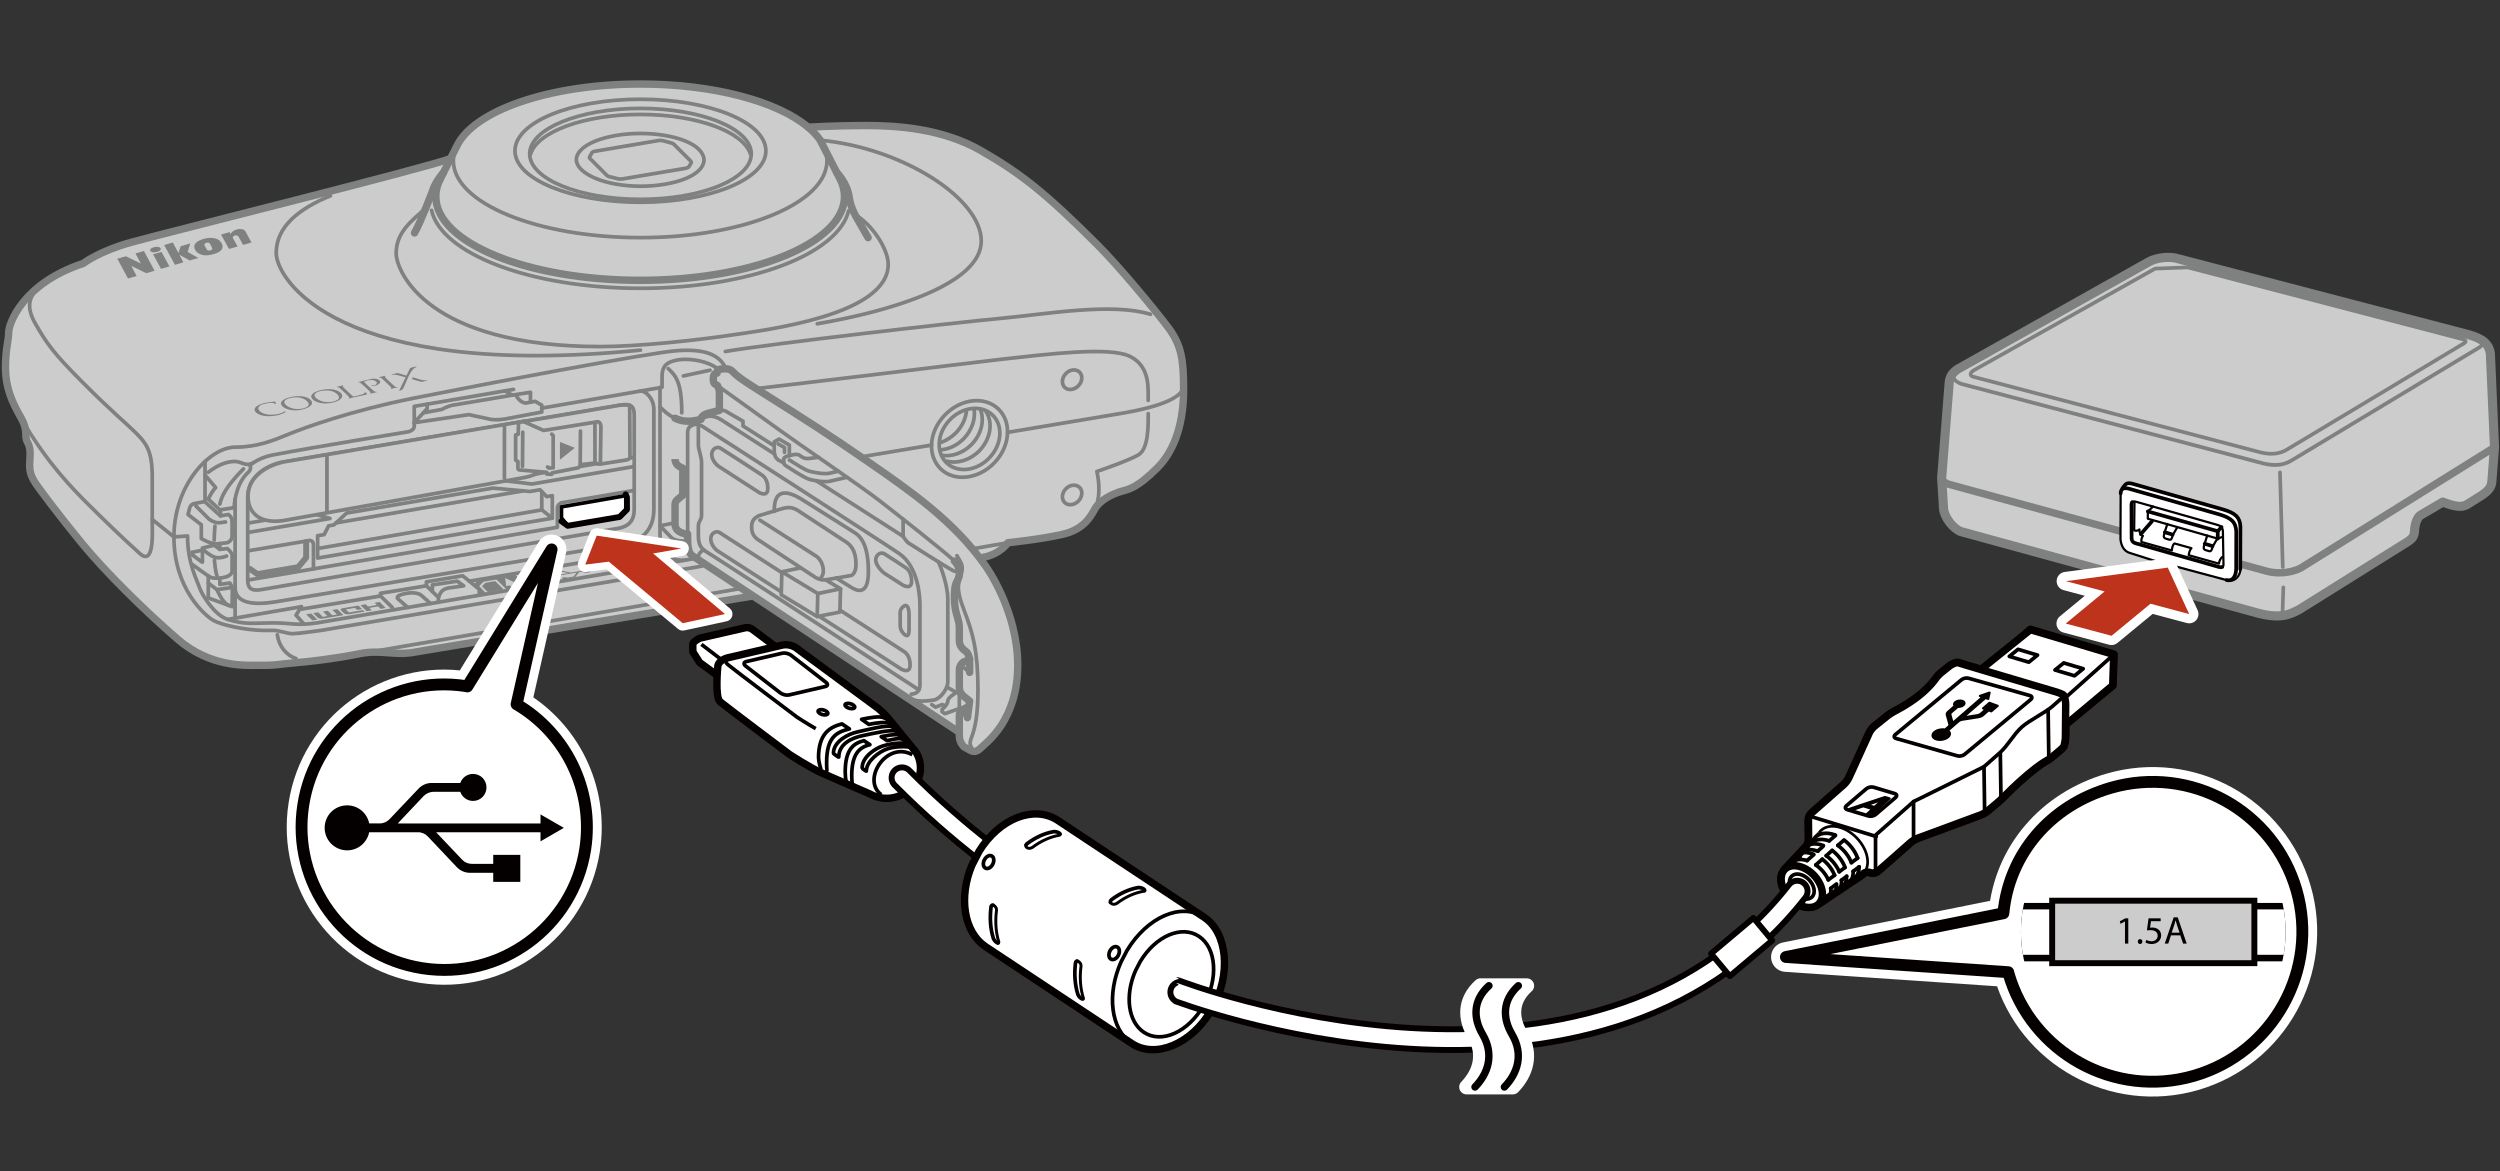 <?xml version="1.0" encoding="utf-8"?>
<!-- Generator: Adobe Illustrator 15.1.0, SVG Export Plug-In . SVG Version: 6.00 Build 0)  -->
<!DOCTYPE svg PUBLIC "-//W3C//DTD SVG 1.1//EN" "http://www.w3.org/Graphics/SVG/1.1/DTD/svg11.dtd">
<svg version="1.1" id="レイヤー_1" xmlns="http://www.w3.org/2000/svg" xmlns:xlink="http://www.w3.org/1999/xlink" x="0px"
	 y="0px" width="337.322px" height="158.006px" viewBox="0 0 337.322 158.006" enable-background="new 0 0 337.322 158.006"
	 xml:space="preserve">
<rect x="0" y="0" width="337.322" height="158.006" fill="#333333" stroke="none"/>
<g id="Layer_1_1_">
</g>
<g id="Layer_2_1_">
</g>
<g id="Layer_3">
</g>
<g id="Layer_4">
</g>
<g id="Layer_5">
	<g>
		<g>
			<g>
				<path fill="#CCCCCC" stroke="#7F8080" stroke-linecap="round" stroke-linejoin="round" stroke-miterlimit="10" d="M41.23,89.292
					l-2.83,0.275c-1.652,0.205-1.933,0.207-3.658,0.203c-1.722,0-6.396,0.278-10.829-3.57c-4.444-3.852-9.627-8.961-12.847-12.875
					C7.85,69.4,5.038,65.649,4.587,64.882c-0.438-0.767-0.588-1.336-0.59-2.167c0-0.814,0.275-2.069-0.271-3.023
					c-0.558-0.951,0.219-1.416-0.985-3.489c-1.193-2.086-2.003-4.034-2.001-6.602c-0.002-2.542,0.431-3.636,0.429-4.755
					c0-1.085,1.809-6.587,10.054-9.298c0,0,2.119-1.65,6.523-2.866c4.396-1.214,40.2-10.139,43.046-11.29l0.813-1.611
					c2.204-4.809,12.463-8.443,24.803-8.441c9.938-0.002,18.533,2.37,22.625,5.824c0,0,3.606-0.226,7.771-0.226
					c4.175-0.002,10.382,0.389,15.6,3.414c5.21,2.997,8.52,5.528,15.665,12.674c2.951,2.947,7.731,8.739,9.559,11.163
					c1.824,2.449,2.073,4.422,2.073,8.439c0,4.009-0.979,7.936-3.54,10.499c-2.569,2.563-3.723,2.857-4.621,3.101
					c-1.512,0.399-3.122,1.278-3.766,2.365c-0.629,1.119-1.513,2.859-4.46,3.515c-2.944,0.668-7.321,1.124-7.321,1.124
					s-1.006,1.568-3.486,2.004c-3.593,0.662-76.339,12.717-76.339,12.717c-2.891,0.599-4.663-0.356-7.616,0.245
					C44.887,88.944,41.23,89.292,41.23,89.292z"/>
				<g>
					<g>
						<defs>
							<polygon id="SVGID_1_" points="64.602,80.329 84.36,76.962 82.556,75.212 63.329,78.417 64.62,79.669 							"/>
						</defs>
						<clipPath id="SVGID_2_">
							<use xlink:href="#SVGID_1_"  overflow="visible"/>
						</clipPath>
						<g clip-path="url(#SVGID_2_)">
							<polygon fill="#393A3A" points="71.388,79.485 65.021,80.569 63.703,79.255 64.543,78.226 69.325,77.421 							"/>
							<polygon fill="#7F8080" points="71.388,79.485 65.021,80.569 63.703,79.255 64.543,78.226 69.325,77.421 							"/>
							<path fill="#CCCCCC" d="M68.361,79.556l-1.282-1.283c-0.043-0.047-0.17-0.074-0.268-0.053l-1.403,0.24
								c-0.103,0.012-0.214,0.064-0.255,0.102l-0.434,0.455c-0.048,0.039-0.046,0.121,0.002,0.162l0.854,0.847
								c0.041,0.045,0.154,0.076,0.258,0.05l2.428-0.396C68.367,79.663,68.412,79.597,68.361,79.556 M67.914,79.497
								c0.021,0.025,0,0.053-0.057,0.057l-1.938,0.338c-0.038,0.008-0.104-0.014-0.131-0.037l-0.707-0.701
								c-0.025-0.018-0.027-0.064-0.006-0.094l0.398-0.395c0.021-0.016,0.068-0.041,0.127-0.049l1.121-0.195
								c0.054-0.006,0.105,0.006,0.134,0.029L67.914,79.497z"/>
							<polygon fill="#CCCCCC" points="68.81,78.991 69.307,79.491 69.923,79.394 69.411,78.892 69.91,78.806 68.159,77.991 
								68.292,79.077 							"/>
							<path fill="#7F8080" d="M78.069,77.276L78.069,77.276c0.037-0.047,0.11-0.072,0.211-0.09l0.275-0.045l0,0
								c0.188,0.109,0.523,0.162,0.813,0.113c0.331-0.049,0.478-0.223,0.319-0.367c-0.153-0.168-0.552-0.24-0.885-0.188
								c-0.286,0.041-0.432,0.189-0.354,0.32l-1.295,0.217c-0.106,0.018-0.223,0.016-0.312-0.008l-1.16-0.258
								c-0.12-0.014-0.279-0.021-0.419-0.004l-0.616,0.119l-0.108-0.125l-0.723,0.139l0.339,0.324l0.717-0.131L74.76,77.19
								l0.569-0.088c0.106-0.02,0.226-0.016,0.317,0.006l1.027,0.227l-2.78,0.459l-0.108-0.115l-0.458,0.275l0.788,0.055
								l-0.109-0.105l3.799-0.645l-0.354,0.459c-0.028,0.043-0.103,0.084-0.209,0.096l-0.706,0.129
								c-0.121-0.059-0.298-0.076-0.447-0.053c-0.202,0.023-0.292,0.119-0.197,0.219c0.088,0.092,0.328,0.146,0.523,0.109
								c0.161-0.033,0.243-0.092,0.233-0.17l0.762-0.131c0.136-0.018,0.231-0.061,0.271-0.127L78.069,77.276z"/>
						</g>
					</g>
				</g>
				<g>
					
						<path fill="none" stroke="#7F8080" stroke-width="0.5" stroke-linecap="round" stroke-linejoin="round" stroke-miterlimit="10" d="
						M101.369,20.753c0,3.395-6.685,6.143-14.948,6.145c-8.257,0.003-14.953-2.75-14.953-6.134c0-3.386,6.696-6.14,14.948-6.138
						C94.686,14.626,101.369,17.38,101.369,20.753z"/>
					
						<path fill="none" stroke="#7F8080" stroke-width="0.5" stroke-linecap="round" stroke-linejoin="round" stroke-miterlimit="10" d="
						M71.586,20.801c0.926-3.029,7.214-5.36,14.822-5.36c7.638,0,13.924,2.34,14.854,5.364"/>
					
						<path fill="none" stroke="#7F8080" stroke-width="0.5" stroke-linecap="round" stroke-linejoin="round" stroke-miterlimit="10" d="
						M103.342,20.35c0.004,3.822-7.584,6.941-16.934,6.945c-9.352,0.003-16.929-3.123-16.925-6.945
						c-0.004-3.854,7.573-6.957,16.925-6.957C95.758,13.391,103.342,16.499,103.342,20.35z"/>
					
						<path fill="none" stroke="#7F8080" stroke-width="0.5" stroke-linecap="round" stroke-linejoin="round" stroke-miterlimit="10" d="
						M110.67,18.919c0.596,0.889,0.909,1.819,0.909,2.784c0,5.704-11.273,10.361-25.156,10.361
						c-13.965,0-25.251-4.657-25.251-10.363c0.003-0.643,0.157-1.3,0.435-1.921"/>
					
						<line fill="none" stroke="#7F8080" stroke-linecap="round" stroke-linejoin="round" stroke-miterlimit="10" x1="59.385" y1="24.195" x2="60.792" y2="21.392"/>
					<path fill="none" stroke="#7F8080" stroke-linecap="round" stroke-linejoin="round" stroke-miterlimit="10" d="M109.033,17.163
						c0.679,0.561,1.225,1.144,1.637,1.756l2.652,5.19c0.404,0.765,0.619,1.577,0.621,2.412c0,6.239-12.334,11.301-27.527,11.301
						c-15.277,0-27.609-5.063-27.609-11.303c0-0.806,0.191-1.574,0.578-2.324"/>
					<path fill="none" stroke="#7F8080" stroke-linecap="round" stroke-linejoin="round" stroke-miterlimit="10" d="M59.829,23.295
						c-0.711,0.81-1.219,1.647-1.486,2.516c0,0-1.558,4.132-2.413,5.616"/>
					
						<path fill="none" stroke="#7F8080" stroke-width="0.5" stroke-linecap="round" stroke-linejoin="round" stroke-miterlimit="10" d="
						M114.503,28.428C113.117,34.297,101.058,38.9,86.421,38.9c-14.772,0-26.854-4.622-28.194-10.523"/>
					<path fill="none" stroke="#7F8080" stroke-linecap="round" stroke-linejoin="round" stroke-miterlimit="10" d="M112.896,23.263
						c0.893,0.995,1.448,2.045,1.654,3.141c0,0,0.082,1.326,1.006,2.916c0.922,1.613,1.577,2.745,1.577,2.745"/>
					
						<path fill="none" stroke="#7F8080" stroke-width="0.5" stroke-linecap="round" stroke-linejoin="round" stroke-miterlimit="10" d="
						M57.557,28.002c-2.05,1.807-4.103,3.346-4.103,6.177c0,2.372,4.079,12.584,27.557,12.584c5.21,0,13.183-0.884,17.66-1.55
						c4.463-0.668,21.182-2.645,21.175-9.547c0-2.078-2.174-5.382-4.498-6.719"/>
					
						<path fill="none" stroke="#7F8080" stroke-width="0.5" stroke-linecap="round" stroke-linejoin="round" stroke-miterlimit="10" d="
						M44.593,26.417c-4.271,1.74-7.326,4.179-7.324,7.713c-0.004,3.538,8.251,17.163,49.147,13.111"/>
					
						<path fill="none" stroke="#7F8080" stroke-width="0.5" stroke-linecap="round" stroke-linejoin="round" stroke-miterlimit="10" d="
						M110.274,43.688c10.049-1.725,22.125-5.377,22.125-11.172c0.004-5.771-10.703-12.576-21.729-13.597"/>
					
						<path fill="none" stroke="#7F8080" stroke-width="0.5" stroke-linecap="round" stroke-linejoin="round" stroke-miterlimit="10" d="
						M98.291,72.228c0,1.575-1.303,3.815-4.146,4.259c-2.854,0.446-50.823,8.573-50.823,8.573s-3.194,0.447-3.859,0.443
						c-0.654,0.002-1.82-0.447-2.585-0.447c-0.767,0-0.992,0.016-1.391,0.006c-2.462-0.053-5.62-0.731-6.706-1.356
						c-1.098-0.636-5.313-4.225-5.313-11.26c0-7.027,4.81-12.112,8.303-12.114c2.908,0.002,5.134-0.902,7.213-1.765
						c2.092-0.859,8.418-3.166,16.842-4.845c9.022-1.807,31.854-6.14,35.44-6.399c3.579-0.279,7.027,0.271,7.027,4.455
						L98.291,72.228"/>
					
						<path fill="none" stroke="#7F8080" stroke-width="0.5" stroke-linecap="round" stroke-linejoin="round" stroke-miterlimit="10" d="
						M4.988,38.884c-0.788,1.117-1.676,2.269-0.188,4.834c1.482,2.572,2.369,3.901,6.353,7.876c4.021,4.039,5.776,5.421,7.155,6.792
						c1.38,1.377,2.232,2.396,2.232,5.876c-0.001,1.472,0.001,4.514,0,6.023c0.001,1.482,0.31,6.188-1.688,4.394
						c-2.467-2.217-5.198-4.89-6.979-6.666c-1.782-1.781-5.487-5.448-8.875-11.342"/>
					
						<line fill="none" stroke="#7F8080" stroke-width="0.5" stroke-linecap="round" stroke-linejoin="round" stroke-miterlimit="10" x1="20.559" y1="70.107" x2="23.466" y2="72.444"/>
					
						<path fill="none" stroke="#7F8080" stroke-width="0.5" stroke-linecap="round" stroke-linejoin="round" stroke-miterlimit="10" d="
						M37.421,85.655c0.209,1.559,1.22,2.768,2.52,3.201"/>
					
						<path fill="none" stroke="#7F8080" stroke-width="0.5" stroke-linecap="round" stroke-linejoin="round" stroke-miterlimit="10" d="
						M26.432,68.274l1.765,1.762c0,0,0.73,0.571,1.422,0.501l0.807-0.109"/>
					
						<line fill="none" stroke="#7F8080" stroke-width="0.5" stroke-linecap="round" stroke-linejoin="round" stroke-miterlimit="10" x1="25.899" y1="74.526" x2="27.162" y2="74.265"/>
					
						<polyline fill="none" stroke="#7F8080" stroke-width="0.5" stroke-linecap="round" stroke-linejoin="round" stroke-miterlimit="10" points="
						27.316,75.839 27.313,73.942 28.899,73.562 					"/>
					
						<path fill="none" stroke="#7F8080" stroke-width="0.5" stroke-linecap="round" stroke-linejoin="round" stroke-miterlimit="10" d="
						M30.571,75.025c0,0-0.918,0.397-1.602,0.154c-0.694-0.224-1.422-0.913-1.422-0.913"/>
					
						<path fill="none" stroke="#7F8080" stroke-width="0.5" stroke-linecap="round" stroke-linejoin="round" stroke-miterlimit="10" d="
						M25.972,76.177c0,0,1.817,1.357,2.381,1.691c0.565,0.316,2.963,0.186,2.963-0.836l0.003-2.117
						c-0.003-0.362-0.637-0.896-0.637-0.896l-1.019,0.107v-0.784"/>
					
						<line fill="none" stroke="#7F8080" stroke-width="0.5" stroke-linecap="round" stroke-linejoin="round" stroke-miterlimit="10" x1="27.166" y1="75.783" x2="26.012" y2="74.915"/>
					
						<path fill="none" stroke="#7F8080" stroke-width="0.5" stroke-linecap="round" stroke-linejoin="round" stroke-miterlimit="10" d="
						M28.899,72.868c0.012-0.563,0.041-1.184,0.104-1.876"/>
					
						<path fill="none" stroke="#7F8080" stroke-width="0.5" stroke-linecap="round" stroke-linejoin="round" stroke-miterlimit="10" d="
						M29.264,77.634c0,0-0.224-0.598-0.332-2.039"/>
					
						<path fill="none" stroke="#7F8080" stroke-width="0.5" stroke-linecap="round" stroke-linejoin="round" stroke-miterlimit="10" d="
						M23.466,72.444l1.84-0.126c0,3.667,1.272,5.933,1.595,6.927c0.329,0.99,2.032,3.779,3.832,4.332
						c2.359,0.75,3.428,0.471,6.068,0.471c2.635,0,3.14,0.402,5.973,0l51.349-8.757c1.324-0.283,2.942-1.637,2.942-3.162
						c0-1.536,0-15.999,0-15.999"/>
					
						<path fill="none" stroke="#7F8080" stroke-width="0.5" stroke-linecap="round" stroke-linejoin="round" stroke-miterlimit="10" d="
						M27.664,62.264v5.452l2.078,1.885l1.092-0.183c0.375,0.362,0.48,0.462,0.483,1.13c-0.003,0.675-0.003,1.768-0.003,1.768
						c0,0.481-0.392,0.943-0.889,0.943l-1.074,0.118c-0.851,0.109-2.189-0.711-2.189-0.711v-1.86l-1.791-1.388l0.171-0.675
						c0,0,0.05-0.55,0.546-0.77l1.341-0.256"/>
					
						<path fill="none" stroke="#7F8080" stroke-width="0.5" stroke-linecap="round" stroke-linejoin="round" stroke-miterlimit="10" d="
						M33.715,62.76c0.862-0.646,1.886-1.139,3.092-1.371c5.307-1.026,18.369-3.147,18.369-3.147c0.72-0.234,0.72-0.681,0.72-0.681
						l-0.002-2.733l13.399-2.288"/>
					
						<path fill="none" stroke="#7F8080" stroke-width="0.5" stroke-linecap="round" stroke-linejoin="round" stroke-miterlimit="10" d="
						M55.894,57.032l7.378-1.085l2.496,0.541c1.19,0.34,2.612,0,2.612,0l4.723-0.89v-0.93l-0.888-0.514l-0.979,0.178
						c-0.926,0.275-1.542-0.881-1.542-0.881"/>
					
						<polyline fill="none" stroke="#7F8080" stroke-width="0.5" stroke-linecap="round" stroke-linejoin="round" stroke-miterlimit="10" points="
						68.142,52.746 69.121,53.315 71.575,52.931 71.577,54.273 					"/>
					
						<path fill="none" stroke="#7F8080" stroke-width="0.5" stroke-linecap="round" stroke-linejoin="round" stroke-miterlimit="10" d="
						M69.121,53.315l-8.159,1.375c-0.683,0.169-1.364,0.559-1.364,0.559l-2.486,0.455"/>
					
						<polyline fill="none" stroke="#7F8080" stroke-width="0.5" stroke-linecap="round" stroke-linejoin="round" stroke-miterlimit="10" points="
						57.636,54.529 57.636,55.133 55.894,57.032 					"/>
					
						<line fill="none" stroke="#7F8080" stroke-width="0.5" stroke-linecap="round" stroke-linejoin="round" stroke-miterlimit="10" x1="29.663" y1="74.127" x2="28.899" y2="73.562"/>
					
						<polyline fill="none" stroke="#7F8080" stroke-width="0.5" stroke-linecap="round" stroke-linejoin="round" stroke-miterlimit="10" points="
						29.663,78.019 29.663,78.851 31.018,78.671 31.36,79.261 31.315,81.856 28.105,80.675 28.104,77.708 					"/>
					
						<polyline fill="none" stroke="#7F8080" stroke-width="0.5" stroke-linecap="round" stroke-linejoin="round" stroke-miterlimit="10" points="
						31.36,79.261 29.275,79.554 28.104,78.671 					"/>
					
						<path fill="none" stroke="#7F8080" stroke-width="0.5" stroke-linecap="round" stroke-linejoin="round" stroke-miterlimit="10" d="
						M29.275,79.554c0,0,0.696,1.734,1.56,2.129"/>
					
						<path fill="none" stroke="#7F8080" stroke-width="0.5" stroke-linecap="round" stroke-linejoin="round" stroke-miterlimit="10" d="
						M33.715,62.76c0.351,0.593-0.365,1.1-0.365,1.1c-1.705,1.704-1.755,4.637-1.755,4.637l-1.932,0.307l-1.559-1.461
						c0,0,0.467-1.031,0.997-1.553l-1.438-1.688"/>
					
						<line fill="none" stroke="#7F8080" stroke-width="0.5" stroke-linecap="round" stroke-linejoin="round" stroke-miterlimit="10" x1="29.742" y1="69.601" x2="29.742" y2="68.803"/>
					
						<path fill="none" stroke="#7F8080" stroke-width="0.5" stroke-linecap="round" stroke-linejoin="round" stroke-miterlimit="10" d="
						M29.663,68.017c0.206-0.913,0.724-2.283,3.19-4.754"/>
					
						<path fill="none" stroke="#7F8080" stroke-width="0.5" stroke-linecap="round" stroke-linejoin="round" stroke-miterlimit="10" d="
						M28.105,63.718c1.559-1.184,2.713-1.454,3.593-1.454c0.883,0,1.479,0.747,2.441,0.197"/>
					
						<line fill="none" stroke="#7F8080" stroke-width="0.5" stroke-linecap="round" stroke-linejoin="round" stroke-miterlimit="10" x1="31.724" y1="67.366" x2="31.721" y2="83.251"/>
					
						<polyline fill="none" stroke="#7F8080" stroke-width="0.5" stroke-linecap="round" stroke-linejoin="round" stroke-miterlimit="10" points="
						41.024,84.21 39.94,83.005 40.664,81.858 30.732,83.577 					"/>
					
						<polyline fill="none" stroke="#7F8080" stroke-width="0.5" stroke-linecap="round" stroke-linejoin="round" stroke-miterlimit="10" points="
						40.664,81.858 40.667,82.19 51.34,80.415 51.34,80.05 57.535,79.04 57.535,78.505 62.423,77.692 63.329,78.417 82.556,75.212 
						82.56,74.965 89.057,74.016 					"/>
					
						<polyline fill="none" stroke="#7F8080" stroke-width="0.5" stroke-linecap="round" stroke-linejoin="round" stroke-miterlimit="10" points="
						63.329,78.417 64.668,79.524 64.668,80.075 					"/>
					
						<line fill="none" stroke="#7F8080" stroke-width="0.5" stroke-linecap="round" stroke-linejoin="round" stroke-miterlimit="10" x1="57.535" y1="79.04" x2="59.134" y2="80.589"/>
					
						<line fill="none" stroke="#7F8080" stroke-width="0.5" stroke-linecap="round" stroke-linejoin="round" stroke-miterlimit="10" x1="51.34" y1="80.415" x2="52.933" y2="81.964"/>
					
						<path fill="none" stroke="#7F8080" stroke-width="0.5" stroke-linecap="round" stroke-linejoin="round" stroke-miterlimit="10" d="
						M59.134,81.265c0-0.443,0.013-1.643,1.329-1.919l2.1-0.301l-0.87-0.627l-3.357,0.506v0.885"/>
					
						<path fill="none" stroke="#7F8080" stroke-width="0.5" stroke-linecap="round" stroke-linejoin="round" stroke-miterlimit="10" d="
						M55.023,81.964l-1.304-1.141c0,0-0.645-0.414,1.016-0.748c1.654-0.326,2.211,0.34,2.211,0.34l1.162,1.025"/>
					
						<line fill="none" stroke="#7F8080" stroke-width="0.5" stroke-linecap="round" stroke-linejoin="round" stroke-miterlimit="10" x1="82.556" y1="75.212" x2="84.152" y2="76.747"/>
					
						<path fill="none" stroke="#7F8080" stroke-width="0.5" stroke-linecap="round" stroke-linejoin="round" stroke-miterlimit="10" d="
						M86.088,76.669l-1.158-1.04c0,0-0.636-0.426,1.024-0.765c1.649-0.312,2.218,0.346,2.218,0.346l0.999,0.94"/>
					
						<path fill="none" stroke="#7F8080" stroke-width="0.5" stroke-linecap="round" stroke-linejoin="round" stroke-miterlimit="10" d="
						M31.724,79.251c-0.003,2.197,2.526,2.432,5.541,1.939l47.085-7.849c2.254-0.337,3.876-1.899,3.876-4.6
						c0-2.619,0-13.494,0-13.494c0-1.496-1.16-2.603-1.863-2.478"/>
					
						<path fill="none" stroke="#7F8080" stroke-width="0.5" stroke-linecap="round" stroke-linejoin="round" stroke-miterlimit="10" d="
						M73.103,55.068l16.226-2.813l0.003-1.452c-0.003-1.566,0.806-2.011,2.135-2.239c1.07-0.187,3.229-0.088,4.907,0.877
						c0.806,0.483,0.691,1.603,0.691,2.374c-0.003,0.813,0,4.314,0,4.314l-2.945,0.541c-1.307,0.315-2.657,0.254-4.216-0.967
						l-0.847-0.782"/>
					
						<path fill="none" stroke="#7F8080" stroke-width="0.5" stroke-linecap="round" stroke-linejoin="round" stroke-miterlimit="10" d="
						M89.053,52.284l0.004,21.731l0.965,0.949c0.383,0.383,1.686,0.75,2.501,0.604"/>
					
						<path fill="none" stroke="#7F8080" stroke-width="0.5" stroke-linecap="round" stroke-linejoin="round" stroke-miterlimit="10" d="
						M35.275,79.554l48.216-8.277c1.438-0.293,2.079-1.124,2.081-2.474c0.003-1.293,0.003-12.774,0.003-12.774
						c-0.005-1.151-0.354-1.654-1.955-1.349c-0.603,0.111-44.968,7.584-44.968,7.584c-2.34,0.283-5.228,1.858-5.228,4.806v11.201
						C33.425,79.423,33.983,79.782,35.275,79.554z"/>
					
						<path fill="none" stroke="#7F8080" stroke-width="0.5" stroke-linecap="round" stroke-linejoin="round" stroke-miterlimit="10" d="
						M33.425,78.271l41.783-7.13v-2.612c0-0.483,0.561-0.689,0.561-0.689l9.756-1.659"/>
					
						<polyline fill="none" stroke="#7F8080" stroke-width="0.5" stroke-linecap="round" stroke-linejoin="round" stroke-miterlimit="10" points="
						33.425,71.848 44.524,69.957 39.65,68.534 64.111,64.364 71.756,65.308 85.524,62.953 					"/>
					
						<line fill="none" stroke="#7F8080" stroke-width="0.5" stroke-linecap="round" stroke-linejoin="round" stroke-miterlimit="10" x1="69.13" y1="64.493" x2="85.527" y2="61.696"/>
					
						<line fill="none" stroke="#7F8080" stroke-width="0.5" stroke-linecap="round" stroke-linejoin="round" stroke-miterlimit="10" x1="33.423" y1="70.589" x2="69.13" y2="64.493"/>
					
						<polygon fill="none" stroke="#7F8080" stroke-width="0.5" stroke-linecap="round" stroke-linejoin="round" stroke-miterlimit="10" points="
						74.522,66.88 73.769,67.009 72.866,66.081 71.498,66.313 66.494,65.859 46.771,69.229 45.044,70.829 44.345,70.945 
						43.737,72.133 42.856,72.286 42.854,75.3 74.522,69.916 					"/>
					
						<path fill="none" stroke="#7F8080" stroke-width="0.5" stroke-linecap="round" stroke-linejoin="round" stroke-miterlimit="10" d="
						M42.298,76.751l-0.004-3.138c0-0.973-0.803-0.638-0.803-0.638l-8.066,1.355"/>
					
						<polyline fill="none" stroke="#7F8080" stroke-width="0.5" stroke-linecap="round" stroke-linejoin="round" stroke-miterlimit="10" points="
						42.856,74.009 73.103,68.797 73.103,66.382 					"/>
					
						<line fill="none" stroke="#7F8080" stroke-width="0.5" stroke-linecap="round" stroke-linejoin="round" stroke-miterlimit="10" x1="73.103" y1="68.797" x2="74.522" y2="69.916"/>
					
						<line fill="none" stroke="#7F8080" stroke-width="0.5" stroke-linecap="round" stroke-linejoin="round" stroke-miterlimit="10" x1="45.335" y1="70.554" x2="70.598" y2="66.228"/>
					
						<path fill="#CCCCCC" stroke="#7F8080" stroke-width="0.5" stroke-linecap="round" stroke-linejoin="round" stroke-miterlimit="10" d="
						M70.301,56.909l-31.995,5.412c0,0-4.688,0.851-4.836,4.512c-0.079,2.228,1.438,3.932,4.834,3.396l32.532-5.812
						c3.357-0.664,4.568-3.216,4.37-4.954C75.002,57.715,73.255,56.377,70.301,56.909z"/>
					
						<line fill="none" stroke="#7F8080" stroke-width="0.5" stroke-linecap="round" stroke-linejoin="round" stroke-miterlimit="10" x1="44.113" y1="61.557" x2="44.113" y2="69.003"/>
					
						<line fill="none" stroke="#7F8080" stroke-width="0.5" stroke-linecap="round" stroke-linejoin="round" stroke-miterlimit="10" x1="68.064" y1="57.541" x2="68.061" y2="64.511"/>
					<path fill="#FFFFFF" d="M84.439,66.778c0,0-0.188-0.431,0.148,0.304l0.005,1.676l-0.991,0.993L76.6,70.945l-0.846-0.617
						l0.001-1.938l8.313-1.452L84.439,66.778z"/>
					
						<polyline fill="none" stroke="#040000" stroke-width="0.5" stroke-linecap="round" stroke-linejoin="round" stroke-miterlimit="10" points="
						76.443,70.724 75.756,69.88 75.756,68.391 84.07,66.938 					"/>
					
						<path fill="none" stroke="#040000" stroke-width="0.8" stroke-linecap="round" stroke-linejoin="round" stroke-miterlimit="10" d="
						M75.755,70.328l0.846,0.617l7.001-1.194l0.991-0.993l-0.005-1.676c-0.337-0.734-0.067-0.144-0.067-0.144"/>
					
						<polyline fill="none" stroke="#7F8080" stroke-width="0.8" stroke-linecap="round" stroke-linejoin="round" stroke-miterlimit="10" points="
						33.696,76.751 34.734,77.464 40.228,76.531 41.31,75.24 41.313,73.149 					"/>
					
						<path fill="#CCCCCC" stroke="#7F8080" stroke-width="0.5" stroke-linecap="round" stroke-linejoin="round" stroke-miterlimit="10" d="
						M84.96,54.677c0,0,0.043,6.873,0.043,7.063c0,0.185-0.41,0.313-0.41,0.313l-3.623,0.571c-0.421,0-0.575-0.161-0.575-0.161
						l-2.07,0.236c-0.003,0.226-0.311,0.421-0.311,0.421l-3.521,0.688l-0.05,0.196l-0.675-0.048l-0.002-0.228l-3.5-0.303
						c-0.421,0-0.383-0.232-0.383-0.232v-0.919l-0.309-0.191v-3.405l0.352-0.091L69.964,57l13.655-2.32
						C84.221,54.596,84.96,54.677,84.96,54.677z"/>
					
						<polyline fill="none" stroke="#7F8080" stroke-width="0.5" stroke-linecap="round" stroke-linejoin="round" stroke-miterlimit="10" points="
						80.439,56.939 73.332,58.08 70.6,56.86 					"/>
					
						<path fill="none" stroke="#7F8080" stroke-width="0.5" stroke-linecap="round" stroke-linejoin="round" stroke-miterlimit="10" d="
						M80.588,56.905c0,0,0.455-0.077,0.496,0.655l-0.073,4.902"/>
					
						<line fill="none" stroke="#7F8080" stroke-width="0.5" stroke-linecap="round" stroke-linejoin="round" stroke-miterlimit="10" x1="80.278" y1="62.386" x2="80.274" y2="57.097"/>
					
						<polyline fill="none" stroke="#7F8080" stroke-width="0.5" stroke-linecap="round" stroke-linejoin="round" stroke-miterlimit="10" points="
						74.445,58.574 74.639,58.766 74.639,63.12 74.061,63.155 73.88,63.005 					"/>
					
						<line fill="none" stroke="#7F8080" stroke-width="0.5" stroke-linecap="round" stroke-linejoin="round" stroke-miterlimit="10" x1="78.321" y1="58.166" x2="78.287" y2="62.624"/>
					
						<line fill="none" stroke="#7F8080" stroke-width="0.5" stroke-linecap="round" stroke-linejoin="round" stroke-miterlimit="10" x1="70.535" y1="58.316" x2="70.496" y2="62.927"/>
					<polygon fill="#7F8080" points="75.548,62.04 75.55,59.627 77.559,60.429 					"/>
					
						<path fill="none" stroke="#7F8080" stroke-width="0.5" stroke-linecap="round" stroke-linejoin="round" stroke-miterlimit="10" d="
						M90.163,49.733c0.918,0.911,1.828,1.631,1.828,5.971"/>
					
						<path fill="none" stroke="#7F8080" stroke-width="0.5" stroke-linecap="round" stroke-linejoin="round" stroke-miterlimit="10" d="
						M97.064,72.129l-4.304,0.877c0,0-1.558,0.133-2.161-0.46l-1.543-1.597l5.013-1.033"/>
					
						<path fill="none" stroke="#7F8080" stroke-width="0.5" stroke-linecap="round" stroke-linejoin="round" stroke-miterlimit="10" d="
						M99.084,52.752c7.96-0.833,29.788-3.56,36.074-4.281c6.261-0.694,14.619-1.738,17.33-0.372c2.721,1.35,2.431,4.363,2.431,5.926
						"/>
					
						<path fill="none" stroke="#7F8080" stroke-width="0.5" stroke-linecap="round" stroke-linejoin="round" stroke-miterlimit="10" d="
						M154.93,55.805c-0.002,1.523,0.071,4.764-1.347,5.582c-1.414,0.814-5.586,2.23-5.586,2.23s1.104,4.163-1.104,6.367"/>
					
						<line fill="none" stroke="#7F8080" stroke-width="0.5" stroke-linecap="round" stroke-linejoin="round" stroke-miterlimit="10" x1="135.991" y1="73.231" x2="49.146" y2="88.108"/>
					
						<path fill="none" stroke="#7F8080" stroke-width="0.5" stroke-linecap="round" stroke-linejoin="round" stroke-miterlimit="10" d="
						M135.94,58.34l15.938-2.664c3.951-0.704,7.822-1.888,7.822-3.649"/>
					
						<line fill="none" stroke="#7F8080" stroke-width="0.5" stroke-linecap="round" stroke-linejoin="round" stroke-miterlimit="10" x1="105.959" y1="63.349" x2="125.703" y2="60.051"/>
					
						<path fill="none" stroke="#7F8080" stroke-width="0.5" stroke-linecap="round" stroke-linejoin="round" stroke-miterlimit="10" d="
						M133.482,61.791c-1.702,1.78-4.279,2.088-5.763,0.659c-1.472-1.414-1.289-3.998,0.422-5.788
						c1.712-1.792,4.294-2.082,5.776-0.666C135.393,57.403,135.205,60.005,133.482,61.791z"/>
					
						<path fill="none" stroke="#7F8080" stroke-width="0.5" stroke-linecap="round" stroke-linejoin="round" stroke-miterlimit="10" d="
						M145.514,52.041c-0.548,0.587-1.371,0.677-1.85,0.232c-0.468-0.469-0.408-1.285,0.142-1.858c0.539-0.578,1.37-0.66,1.841-0.218
						C146.119,50.657,146.06,51.486,145.514,52.041z"/>
					
						<path fill="none" stroke="#7F8080" stroke-width="0.5" stroke-linecap="round" stroke-linejoin="round" stroke-miterlimit="10" d="
						M145.518,67.6c-0.554,0.567-1.375,0.671-1.854,0.215c-0.468-0.453-0.411-1.284,0.142-1.854c0.539-0.565,1.37-0.666,1.843-0.206
						C146.119,66.201,146.06,67.028,145.518,67.6z"/>
					
						<path fill="none" stroke="#7F8080" stroke-width="0.5" stroke-linecap="round" stroke-linejoin="round" stroke-miterlimit="10" d="
						M133.005,55.479c1.008,1.463,0.698,3.702-0.827,5.303c-1.257,1.313-2.997,1.819-4.406,1.438"/>
					
						<path fill="none" stroke="#7F8080" stroke-width="0.5" stroke-linecap="round" stroke-linejoin="round" stroke-miterlimit="10" d="
						M132.249,55.169c0.619,1.438,0.226,3.354-1.121,4.766c-1.154,1.19-2.681,1.71-4.015,1.51"/>
					
						<path fill="none" stroke="#7F8080" stroke-width="0.5" stroke-linecap="round" stroke-linejoin="round" stroke-miterlimit="10" d="
						M131.422,55.142c0.229,1.314-0.236,2.827-1.353,4.013c-0.926,0.961-2.088,1.484-3.216,1.547"/>
					
						<path fill="none" stroke="#7F8080" stroke-width="0.5" stroke-linecap="round" stroke-linejoin="round" stroke-miterlimit="10" d="
						M130.419,55.294c-0.069,1.063-0.542,2.168-1.405,3.078c-0.645,0.649-1.407,1.124-2.186,1.367"/>
					
						<path fill="none" stroke="#7F8080" stroke-width="0.5" stroke-linecap="round" stroke-linejoin="round" stroke-miterlimit="10" d="
						M134.174,62.441c-2.15,2.234-5.382,2.604-7.221,0.855c-1.871-1.801-1.638-5.036,0.516-7.277
						c2.142-2.242,5.373-2.612,7.229-0.846C136.553,56.941,136.312,60.203,134.174,62.441z"/>
					
						<path fill="none" stroke="#7F8080" stroke-width="0.5" stroke-linecap="round" stroke-linejoin="round" stroke-miterlimit="10" d="
						M97.863,47.426c5.933-1.031,30.916-3.893,37.049-4.458c6.127-0.556,15.022-2.178,20.33-0.559"/>
					
						<line fill="none" stroke="#7F8080" stroke-width="0.5" stroke-linecap="round" stroke-linejoin="round" stroke-miterlimit="10" x1="91.078" y1="73.592" x2="91.078" y2="74.789"/>
					
						<line fill="none" stroke="#7F8080" stroke-width="0.5" stroke-linecap="round" stroke-linejoin="round" stroke-miterlimit="10" x1="92.204" y1="50.724" x2="95.797" y2="49.95"/>
					
						<path fill="none" stroke="#7F8080" stroke-width="0.5" stroke-linecap="round" stroke-linejoin="round" stroke-miterlimit="10" d="
						M94.288,20.144c-1.769-1.762-6.773-2.608-11.167-1.867c-4.391,0.741-6.497,2.799-4.726,4.563
						c1.89,1.898,6.93,2.773,11.313,2.017C94.102,24.129,96.179,22.049,94.288,20.144z"/>
					
						<path fill="none" stroke="#7F8080" stroke-width="0.5" stroke-linecap="round" stroke-linejoin="round" stroke-miterlimit="10" d="
						M83.385,24.129c0.191,0.04,0.417,0.045,0.614,0.013l8.536-1.441c0.19-0.039,0.337-0.107,0.405-0.188l0.345-0.58
						c0-0.077-0.026-0.118-0.086-0.197l-2.307-2.308c-0.052-0.036-0.12-0.075-0.221-0.111l-1.255-0.338
						c-0.2-0.045-0.426-0.049-0.614-0.011l-8.536,1.441c-0.19,0.026-0.342,0.112-0.406,0.202l-0.325,0.593
						c-0.017,0.052-0.006,0.105,0.043,0.155l2.308,2.308c0.056,0.045,0.147,0.104,0.26,0.15L83.385,24.129z"/>
				</g>
				<polygon fill="#7F8080" points="49.478,82.472 48.656,81.651 49.352,81.538 49.642,81.831 50.833,81.632 50.542,81.335 
					51.228,81.214 52.044,82.036 51.356,82.157 51.017,81.821 49.831,82.024 50.168,82.351 				"/>
				<path fill="#7F8080" d="M47.072,82.638l1.91-0.318l0.201,0.203l-2.108,0.357c-0.13,0.02-0.259,0.008-0.393-0.01
					c-0.128-0.027-0.229-0.074-0.283-0.133l-0.39-0.389c-0.063-0.054-0.065-0.119-0.017-0.175c0.052-0.063,0.133-0.09,0.258-0.11
					l2.107-0.359l0.493,0.484l-0.659,0.106l-0.284-0.271l-1.247,0.205L47.072,82.638"/>
				<path fill="#7F8080" d="M43.167,83.462c-0.137-0.027-0.231-0.07-0.289-0.127l-0.605-0.605l0.663-0.11l0.621,0.612l0.62-0.106
					l-0.603-0.608l0.656-0.113l0.611,0.617l0.629-0.109l-0.619-0.613l0.667-0.115l0.813,0.818l-2.781,0.471
					C43.426,83.491,43.297,83.491,43.167,83.462"/>
				<polygon fill="#7F8080" points="41.604,83.19 41.314,82.888 41.997,82.778 42.819,83.599 42.136,83.708 41.802,83.376 
					41.693,83.265 				"/>
			</g>
			<g>
				<path fill="#7F8080" d="M46.258,52.15c-0.007,0.013,0.021,0.05,0.075,0.104c0.011,0.02,0.121,0.129,0.32,0.315l0.799,0.75
					c0.091,0.086,0.154,0.14,0.217,0.187c0.19-0.034,0.393-0.079,0.565-0.124c1.116-0.254,0.959-0.413,0.959-0.413l0.177-0.025
					c0.073,0.111,0.05,0.095,0.166,0.251c-0.058,0.026-0.105,0.041-0.143,0.054c-0.089,0.02-0.223,0.05-0.4,0.093l-1.49,0.329
					c-0.158,0.047-0.259,0.066-0.417,0.107l-0.065-0.046c0.081-0.051,0.067-0.079,0.081-0.099c0.012-0.004,0.017-0.02,0.015-0.034
					c-0.015-0.02-0.041-0.061-0.12-0.136c-0.099-0.109-0.153-0.169-0.178-0.188l-0.638-0.587c-0.103-0.109-0.212-0.21-0.323-0.288
					c-0.084-0.099-0.139-0.122-0.167-0.122c-0.044-0.013-0.12-0.03-0.196-0.013L45.419,52.2c0.418-0.104,0.37-0.097,0.466-0.112
					c0.103-0.025,0.01-0.004,0.373-0.09l0.071,0.064C46.247,52.08,46.265,52.104,46.258,52.15"/>
				<path fill="#7F8080" d="M45.662,52.78c-0.114-0.056-0.225-0.095-0.345-0.138c-0.148-0.047-0.333-0.099-0.527-0.116
					c-0.211-0.02-0.443-0.025-0.707-0.009c-0.263,0.014-0.531,0.061-0.807,0.125c-0.298,0.071-0.536,0.144-0.731,0.256
					c-0.188,0.073-0.33,0.199-0.437,0.313c-0.093,0.118-0.135,0.236-0.105,0.361c0.025,0.12,0.095,0.229,0.229,0.35
					c0.104,0.105,0.262,0.191,0.454,0.279c0.196,0.086,0.409,0.152,0.646,0.188c0.24,0.045,0.489,0.047,0.754,0.04
					c0.271-0.021,0.537-0.049,0.791-0.103c0.584-0.145,0.963-0.333,1.176-0.587c0.199-0.249,0.159-0.498-0.102-0.761
					C45.868,52.924,45.771,52.843,45.662,52.78 M45.739,53.579c0.014,0.142-0.044,0.245-0.188,0.354
					c-0.129,0.099-0.335,0.179-0.601,0.249c-0.196,0.039-0.389,0.063-0.578,0.073c-0.189,0.002-0.384-0.006-0.571-0.027
					c-0.194-0.035-0.381-0.089-0.554-0.161c-0.107-0.039-0.216-0.086-0.326-0.161c-0.1-0.067-0.192-0.123-0.266-0.189
					c-0.14-0.138-0.212-0.26-0.215-0.385c-0.003-0.118,0.065-0.226,0.215-0.331c0.143-0.086,0.34-0.185,0.603-0.236
					c0.188-0.045,0.386-0.064,0.563-0.072c0.188-0.011,0.342-0.009,0.488,0.002c0.135,0.011,0.26,0.03,0.395,0.06
					c0.123,0.032,0.234,0.075,0.341,0.132c0.183,0.075,0.328,0.183,0.453,0.301C45.638,53.323,45.725,53.457,45.739,53.579"/>
				<path fill="#7F8080" d="M38.508,55.496l0.002,0.126c-0.146,0.089-0.296,0.159-0.47,0.229c-0.158,0.06-0.363,0.12-0.571,0.174
					c-0.269,0.054-0.521,0.09-0.772,0.113c-0.25,0.021-0.494,0.024-0.717,0.014c-0.229-0.021-0.421-0.046-0.602-0.093
					c-0.166-0.034-0.332-0.088-0.465-0.161c-0.146-0.064-0.261-0.142-0.358-0.236c-0.251-0.24-0.276-0.477-0.069-0.713
					c0.206-0.243,0.628-0.437,1.275-0.585c0.158-0.032,0.302-0.066,0.44-0.079c0.131-0.028,0.305-0.043,0.513-0.063
					c0.212-0.021,0.338-0.039,0.387-0.043l0.175,0.29l-0.178,0.032l-0.064-0.052c-0.094-0.066-0.24-0.099-0.453-0.099
					c-0.198,0.004-0.456,0.041-0.771,0.122c-0.241,0.052-0.431,0.105-0.571,0.166c-0.137,0.06-0.244,0.138-0.301,0.226
					c-0.08,0.084-0.103,0.178-0.091,0.277c0.004,0.107,0.082,0.223,0.212,0.352c0.239,0.22,0.59,0.363,1.036,0.433
					c0.46,0.06,0.94,0.038,1.448-0.075c0.229-0.059,0.422-0.118,0.586-0.189c0.116-0.052,0.224-0.109,0.308-0.179L38.508,55.496z"/>
				<path fill="#7F8080" d="M41.587,53.731c-0.112-0.072-0.222-0.124-0.344-0.152c-0.153-0.054-0.338-0.084-0.539-0.107
					c-0.203-0.023-0.436-0.023-0.71-0.013c-0.258,0.021-0.524,0.058-0.8,0.12c-0.307,0.071-0.541,0.157-0.729,0.243
					c-0.193,0.09-0.336,0.206-0.438,0.317c-0.099,0.123-0.131,0.243-0.104,0.359c0.021,0.118,0.097,0.238,0.22,0.356
					c0.109,0.101,0.261,0.197,0.463,0.286c0.198,0.088,0.404,0.144,0.644,0.183c0.235,0.045,0.487,0.058,0.755,0.045
					c0.277-0.021,0.527-0.056,0.795-0.116c0.582-0.133,0.962-0.333,1.17-0.573c0.2-0.254,0.174-0.501-0.098-0.752
					C41.789,53.839,41.7,53.779,41.587,53.731 M41.656,54.524c0.019,0.116-0.05,0.238-0.182,0.34
					c-0.136,0.105-0.345,0.181-0.61,0.247c-0.194,0.041-0.38,0.068-0.572,0.073c-0.192,0.013-0.383-0.005-0.569-0.026
					c-0.198-0.032-0.382-0.088-0.555-0.15c-0.115-0.045-0.21-0.105-0.321-0.165c-0.105-0.063-0.207-0.129-0.275-0.206
					c-0.142-0.118-0.208-0.247-0.203-0.374c-0.012-0.123,0.061-0.23,0.213-0.324c0.131-0.102,0.344-0.181,0.604-0.239
					c0.182-0.043,0.372-0.068,0.551-0.077c0.19-0.02,0.346-0.021,0.489,0c0.135,0.011,0.274,0.037,0.396,0.075
					c0.125,0.039,0.231,0.071,0.347,0.116c0.172,0.09,0.325,0.187,0.448,0.301C41.565,54.252,41.642,54.387,41.656,54.524"/>
				<path fill="#7F8080" d="M52.012,50.952c0.013,0.021,0.122,0.124,0.319,0.322l0.551,0.507c0.105,0.127,0.223,0.204,0.332,0.29
					c0.078,0.088,0.136,0.127,0.165,0.135c0.032,0.009,0.117,0.02,0.193,0.007l0.075,0.064c-0.355,0.066-0.286,0.036-0.401,0.075
					l-0.466,0.116l-0.077-0.052c0.081-0.021,0.107-0.086,0.105-0.107c0.009-0.015-0.021-0.032-0.073-0.09
					c-0.016-0.018-0.124-0.14-0.323-0.304l-0.549-0.532c-0.106-0.105-0.217-0.198-0.33-0.303c-0.076-0.057-0.138-0.104-0.172-0.107
					c-0.021-0.009-0.082-0.035-0.19-0.011l-0.072-0.064c0.329-0.073,0.271-0.052,0.441-0.1c0.171-0.038,0.078-0.015,0.392-0.086
					l0.075,0.057c-0.07,0.017-0.07,0.051-0.075,0.066C51.928,50.859,51.96,50.898,52.012,50.952"/>
				<path fill="#7F8080" d="M52.896,50.61c0.157-0.043,0.256-0.063,0.289-0.064c0.032,0,0.085,0,0.123,0.004
					c0.133,0.021,0.298,0.059,0.488,0.112c0.195,0.051,0.316,0.072,0.391,0.094l0.533,0.157l-0.87,1.807
					c-0.005,0.005,0.181-0.032,0.219-0.043c0.292-0.075,0.397-0.324,0.861-1.448c0.533-1.28,0.954-1.587,1.257-1.716
					c0.316-0.121-0.735-0.007-0.894,0.223l-0.455,0.938l-0.501-0.146c-0.256-0.086-0.453-0.138-0.575-0.161
					c-0.084-0.013-0.167-0.02-0.258-0.025l-0.682,0.206L52.896,50.61z"/>
				<path fill="#7F8080" d="M49.707,51.216c0.266-0.075,0.493-0.111,0.676-0.124c0.179-0.005,0.342,0.006,0.482,0.049
					c0.145,0.05,0.26,0.112,0.336,0.161c0.064,0.075,0.098,0.159,0.098,0.226c0,0.075-0.043,0.177-0.13,0.247
					c-0.087,0.052-0.188,0.148-0.318,0.189c-0.085,0.027-0.187,0.063-0.314,0.084c-0.108,0.023-0.229,0.045-0.365,0.056
					l-0.148-0.063c0.178-0.015,0.295-0.032,0.381-0.052c0.124-0.02,0.229-0.045,0.313-0.097c0.079-0.088,0.126-0.124,0.128-0.193
					c0.002-0.084-0.026-0.147-0.096-0.21c-0.072-0.05-0.169-0.125-0.282-0.166c-0.111-0.032-0.249-0.049-0.396-0.049
					c-0.153,0.002-0.321,0.019-0.497,0.058c-0.155,0.052-0.307,0.116-0.469,0.165c0.07,0.073,0.193,0.215,0.376,0.396l0.597,0.548
					c0.104,0.082,0.224,0.193,0.328,0.281c0.079,0.064,0.134,0.102,0.165,0.118c0.036,0.007,0.068,0.035,0.195,0.007l0.077,0.082
					c-0.324,0.049-0.252,0.032-0.397,0.072c-0.049,0.011-0.016,0-0.475,0.112l-0.075-0.064c0.114-0.034,0.098-0.069,0.104-0.08
					c0.002-0.017-0.023-0.045-0.076-0.109c-0.01-0.017-0.124-0.124-0.326-0.331l-0.545-0.509c-0.106-0.073-0.22-0.208-0.328-0.277
					c-0.079-0.07-0.135-0.127-0.166-0.14c-0.03-0.004-0.052-0.032-0.162-0.011l-0.074-0.064c0.344-0.06,0.278-0.047,0.476-0.079
					c0.124-0.034,0.27-0.084,0.412-0.123l0.38-0.075C49.633,51.242,49.667,51.227,49.707,51.216"/>
				<path fill="#7F8080" d="M57.636,51.357c-0.195,0.052-0.315,0.084-0.387,0.097c-0.064,0.014-0.188,0.035-0.36,0.078
					c-0.172-0.043-0.329-0.071-0.486-0.125l-0.81-0.249c0.023-0.084,0.05-0.166,0.09-0.252l1.137,0.336
					c0.193,0.034,0.329,0.062,0.399,0.075c0.054,0.008,0.091,0.008,0.125,0.004c0.03-0.002,0.097-0.013,0.213-0.032L57.636,51.357z"
					/>
			</g>
			<g>
				<polygon fill="#7F8080" points="25.678,32.838 24.374,33.223 24.084,34.134 23.313,32.718 22.149,33.062 23.608,35.732 
					24.734,35.395 24.205,34.374 25.592,35.144 26.751,34.809 25.313,33.994 				"/>
				<path fill="#7F8080" d="M18.28,34.191l0.73,1.367l-2.023-0.978l-1.161,0.33l1.446,2.667l1.163-0.34
					c-0.246-0.419-0.476-0.877-0.712-1.35l2.019,0.974l1.114-0.333l-1.44-2.666L18.28,34.191z"/>
				<polygon fill="#7F8080" points="21.721,36.273 22.861,35.945 21.794,33.99 20.656,34.31 				"/>
				<path fill="#7F8080" d="M21.229,33.977c0.519-0.156,0.528-0.401,0.395-0.541c-0.102-0.086-0.397-0.222-0.911-0.063
					c-0.472,0.146-0.537,0.387-0.377,0.535C20.38,33.969,20.603,34.157,21.229,33.977"/>
				<path fill="#7F8080" d="M27.495,32.23c-1.755,0.507-1.233,1.347-1.145,1.515c0.229,0.385,0.835,0.814,1.777,0.688
					c0.629-0.069,1.468-0.331,1.766-0.741c0.261-0.374,0.123-0.849-0.252-1.21C29.275,32.125,28.418,31.951,27.495,32.23
					 M28.298,32.838c0.153,0.241,0.29,0.535,0.342,0.682c0.041,0.086-0.052,0.199-0.257,0.262c-0.191,0.059-0.379,0.023-0.451-0.07
					c-0.121-0.161-0.324-0.576-0.352-0.664c-0.042-0.157,0.155-0.247,0.252-0.277C28.085,32.692,28.238,32.761,28.298,32.838"/>
				<path fill="#7F8080" d="M32.256,30.902c-0.577,0.066-1.052,0.365-1.117,0.694c-0.037-0.073-0.102-0.179-0.15-0.277l-1.162,0.333
					l1.07,1.938l1.158-0.333l-0.612-1.104c-0.117-0.202,0.076-0.354,0.334-0.394c0.12-0.011,0.294-0.009,0.406,0.163l0.616,1.124
					l1.136-0.333l-0.825-1.5C32.926,30.877,32.376,30.888,32.256,30.902"/>
			</g>
		</g>
		<g>
			<path fill="#CCCCCC" stroke="#7F8080" stroke-linecap="round" stroke-linejoin="round" stroke-miterlimit="10" d="
				M132.965,76.342c-4.198-6.02-10.343-10.227-15.608-13.881c-5.271-3.656-9.548-6.388-13.655-8.955
				c-4.114-2.564-4.381-2.902-4.9-3.424c-0.516-0.512-1.396-0.263-1.725-0.263c-0.329,0-0.329,0.526-0.329,0.526l-0.277,0.086
				c0,0-0.224,0.123-0.224,0.598v0.31c0,0,0,0.376,0.235,0.485l0.329,0.204c0,0,0.254,0.438,0.254,0.913v2.43l-1.271,0.331
				c-1.278,0.267-1.207,0.887-1.207,0.887l-0.737,0.148c-0.876,0.168-1.785,0.157-2.769-0.303c0-0.004,0,5.068,0,5.504
				c0,0.443,0.247,0.819,0.511,0.954c0.138,0.086,0.31,0.193,0.528,0.273h0.007v3.644l-0.709,0.595c0,0-0.337,0.188-0.337,0.737
				c0,0,0,2.14,0,2.58c0,0.44,0.247,0.81,0.511,0.963c0.26,0.142,0.608,0.378,1.19,0.378V72.6c0,1.488,0.208,2.144,0.709,2.434
				l35.949,23.775v0.51c0,0.871,0.625,1.447,0.625,1.447l0.687,0.383c0.575,0.332,0.982,0.386,1.628-0.268
				c0.641-0.641,4.94-3.643,4.94-11.107C137.321,82.315,132.965,76.342,132.965,76.342z"/>
			
				<path fill="none" stroke="#7F8080" stroke-width="0.5" stroke-linecap="round" stroke-linejoin="round" stroke-miterlimit="10" d="
				M95.901,72.711c0-0.79,0.728-1.121,1.175-0.865c0.445,0.258,24.836,16.024,24.836,16.024c0.599,0.344,0.887,1.043,0.887,1.857
				c0,0.811-0.468,0.903-1.147,0.584L96.903,74.385C96.431,74.116,95.901,73.375,95.901,72.711z"/>
			<g>
				
					<polygon fill="#CCCCCC" stroke="#7F8080" stroke-width="0.5" stroke-linecap="round" stroke-linejoin="round" stroke-miterlimit="10" points="
					113.41,79.447 113.325,82.586 110.261,83.19 105.412,80.257 105.496,77.15 108.561,76.513 				"/>
				
					<polyline fill="none" stroke="#7F8080" stroke-width="0.5" stroke-linecap="round" stroke-linejoin="round" stroke-miterlimit="10" points="
					113.41,79.447 110.345,80.084 110.261,83.19 				"/>
				
					<line fill="none" stroke="#7F8080" stroke-width="0.5" stroke-linecap="round" stroke-linejoin="round" stroke-miterlimit="10" x1="105.496" y1="77.15" x2="110.345" y2="80.084"/>
			</g>
			
				<path fill="none" stroke="#7F8080" stroke-width="0.5" stroke-linecap="round" stroke-linejoin="round" stroke-miterlimit="10" d="
				M122.291,94.085c0.498,0.291,1.356,0.516,2.086,0.516c0.746,0,1.704-0.158,1.704-0.158c0.851-0.233,1.805-1.521,1.805-2.416
				c0-0.887,0-11.229,0-11.229c0-1.635-0.821-4.1-1.278-4.989"/>
			<path fill="none" stroke="#7F8080" stroke-linecap="round" stroke-linejoin="round" stroke-miterlimit="10" d="M129.441,98.81
				v-2.305c0-0.473,0.505-0.789,0.505-0.789l0.592-0.291"/>
			<path fill="none" stroke="#7F8080" stroke-linecap="round" stroke-linejoin="round" stroke-miterlimit="10" d="M130.537,96.835
				l0.296-2.246l-0.816-0.65c0,0-0.575-0.451-0.575-1.155v-2.406c0-0.646,0.519-1.021,0.519-1.021l0.874-0.414"/>
			
				<line fill="none" stroke="#7F8080" stroke-width="0.5" stroke-linecap="round" stroke-linejoin="round" stroke-miterlimit="10" x1="129.959" y1="96.37" x2="130.537" y2="96.835"/>
			
				<path fill="none" stroke="#7F8080" stroke-width="0.5" stroke-linecap="round" stroke-linejoin="round" stroke-miterlimit="10" d="
				M128.777,75.704c-1.112-1.106-7.795-6.355-10.081-8.13c-2.729-2.114-10.867-7.609-13.668-9.653
				c-2.811-2.041-8.218-5.893-8.218-5.893"/>
			<path fill="none" stroke="#7F8080" stroke-linecap="round" stroke-linejoin="round" stroke-miterlimit="10" d="M130.833,90.722
				v-1.354c0-1.201-0.546-1.504-0.546-1.504l-0.326-0.262c0,0-0.521-0.447-0.521-1.133v-1.341c0-0.612,0.02-0.965-0.233-1.776
				c-0.256-0.81-0.431-1.623-0.431-2.558c0-0.944,0.034-1.818,0.331-2.322c0.693-1.205,0.233-2.202-0.331-2.77"/>
			
				<line fill="none" stroke="#7F8080" stroke-width="0.5" stroke-linecap="round" stroke-linejoin="round" stroke-miterlimit="10" x1="129.925" y1="89.999" x2="130.833" y2="90.722"/>
			
				<path fill="none" stroke="#7F8080" stroke-width="0.5" stroke-linecap="round" stroke-linejoin="round" stroke-miterlimit="10" d="
				M129.437,77.003c0,0-0.199,0.268-0.813,0c-0.616-0.268-6.103-3.776-6.103-3.776c-0.391-0.389-0.663-0.857-0.663-0.857v-2.313"/>
			
				<path fill="none" stroke="#7F8080" stroke-width="0.5" stroke-linecap="round" stroke-linejoin="round" stroke-miterlimit="10" d="
				M122.959,93.653c0.55,0,1.167-0.312,1.167-1.189c0-0.84,0-10.76,0-10.76c0-1.15-0.18-5.242-2.846-7.044
				c-2.659-1.805-26.62-17.205-26.62-17.205c-0.729-0.423-1.878-0.179-1.878,0.89c0,1.063,0,13.718,0,13.718"/>
			
				<line fill="none" stroke="#7F8080" stroke-width="0.5" stroke-linecap="round" stroke-linejoin="round" stroke-miterlimit="10" x1="110.144" y1="64.869" x2="121.857" y2="72.369"/>
			
				<path fill="none" stroke="#7F8080" stroke-width="0.5" stroke-linecap="round" stroke-linejoin="round" stroke-miterlimit="10" d="
				M93.199,57.48l1.388-0.892c0.614-0.35,1.285-0.775,2.636,0l7.279,4.665"/>
			
				<path fill="none" stroke="#7F8080" stroke-width="0.5" stroke-linecap="round" stroke-linejoin="round" stroke-miterlimit="10" d="
				M114.284,64.396l-2.243,0.522c-0.698,0.204-2.209-0.063-2.896-0.26c-0.681-0.202-3.04-1.772-3.04-1.772
				c-0.151-0.089-0.355-0.247-0.355-0.438c0-0.172,0-0.507,0-0.507c0-0.2,0.355-0.353,0.355-0.353l0.893-0.228
				c0.417-0.099,0.759,0,0.759,0l0.507,0.333c0.503,0.288,0.939,0.181,2.157,0"/>
			
				<path fill="none" stroke="#7F8080" stroke-width="0.5" stroke-linecap="round" stroke-linejoin="round" stroke-miterlimit="10" d="
				M113.124,63.571l-1.083,0.258c-0.698,0.2-2.209-0.06-2.896-0.264c-0.502-0.14-1.936-1.047-2.64-1.502"/>
			
				<path fill="none" stroke="#7F8080" stroke-width="0.5" stroke-linecap="round" stroke-linejoin="round" stroke-miterlimit="10" d="
				M106.507,61.49v-1.438l-1.386-0.806l-0.655,0.373v1.262c0,0.865,0.548,1.184,0.548,1.184l0.736,0.387"/>
			
				<polyline fill="none" stroke="#7F8080" stroke-width="0.5" stroke-linecap="round" stroke-linejoin="round" stroke-miterlimit="10" points="
				104.987,59.892 105.854,60.39 105.854,61.034 			"/>
			
				<path fill="none" stroke="#7F8080" stroke-width="0.5" stroke-linecap="round" stroke-linejoin="round" stroke-miterlimit="10" d="
				M129.119,74.976c0.608,1.038,0.901,1.345,0.584,2.5c-0.313,1.182-0.848,1.678,0.362,4.822c1.214,3.15,1.89,5.525,1.89,10.799
				c0,6.744-1.598,6.51-0.864,7.775"/>
			
				<polyline fill="none" stroke="#7F8080" stroke-width="0.5" stroke-linecap="round" stroke-linejoin="round" stroke-miterlimit="10" points="
				125.72,95.069 126.229,95.417 127.116,95.069 127.576,95.235 			"/>
			
				<path fill="none" stroke="#7F8080" stroke-width="0.5" stroke-linecap="round" stroke-linejoin="round" stroke-miterlimit="10" d="
				M127.739,92.696l1.702,0.957v1.953l-1.948,0.688l-0.376-0.26v-0.308c0,0,0.77-0.682,0.77-1.129c0-0.455,0.854-0.947,0.854-0.947"
				/>
			
				<path fill="none" stroke="#7F8080" stroke-width="0.5" stroke-linecap="round" stroke-linejoin="round" stroke-miterlimit="10" d="
				M94.23,57.475v2.576c0,0.627,0.431,1.517,0.431,2.41c0,0.896,0,7.083,0,7.083c0,0.578-0.431,0.838-0.431,1.401
				c0,0.567,0,1.282,0,1.282c0,0.814,0.122,1.652,0.979,2.157c0.881,0.498,28.775,18.7,28.775,18.7"/>
			
				<path fill="#CCCCCC" stroke="#7F8080" stroke-width="0.5" stroke-linecap="round" stroke-linejoin="round" stroke-miterlimit="10" d="
				M105.49,68.642l-3.118,0.943c-0.56,0.322-0.956,0.614-0.956,1.523c0,0.913,0.376,1.377,0.915,1.744
				c0.625,0.426,7.69,5.055,7.69,5.055c0.507,0.291,0.938,0.412,1.62,0.291c0.686-0.102,3.044-0.518,3.044-0.518
				c0.526,0,0.807-0.799,0.807-1.369c0-0.563,0.063-2.142-1.187-3.085l-6.776-4.43C106.977,68.511,106.482,68.352,105.49,68.642z"/>
			
				<path fill="none" stroke="#7F8080" stroke-width="0.5" stroke-linecap="round" stroke-linejoin="round" stroke-miterlimit="10" d="
				M104.466,69.003c0-1.146,0.097-3.721,3.472-1.779l7.253,4.565c0.968,0.553,1.98,1.765,1.98,5.345
				c0,3.572-1.841,2.404-2.308,2.123c-0.654-0.395-2.032-1.26-2.032-1.26"/>
			
				<path fill="none" stroke="#7F8080" stroke-width="0.5" stroke-linecap="round" stroke-linejoin="round" stroke-miterlimit="10" d="
				M102.527,70.181l7.494,4.795c1.022,0.578,1.379,2.301,0.79,2.893"/>
			
				<path fill="none" stroke="#7F8080" stroke-width="0.5" stroke-linecap="round" stroke-linejoin="round" stroke-miterlimit="10" d="
				M118.162,75.57c0-0.779,0.72-1.121,1.164-0.849c0.446,0.256,2.793,1.818,2.793,1.818c0.595,0.35,0.883,1.051,0.883,1.852
				c0,0.814-0.453,0.916-1.146,0.58l-2.394-1.539C118.984,77.161,118.162,76.229,118.162,75.57z"/>
			
				<path fill="none" stroke="#7F8080" stroke-width="0.5" stroke-linecap="round" stroke-linejoin="round" stroke-miterlimit="10" d="
				M96.03,61.331c0-0.793,0.724-1.124,1.165-0.87c0.444,0.256,5.51,3.568,5.51,3.568c0.602,0.356,0.894,1.044,0.894,1.862
				c0,0.813-0.462,0.911-1.146,0.58l-5.394-3.486C96.592,62.706,96.03,61.981,96.03,61.331z"/>
			
				<path fill="none" stroke="#7F8080" stroke-width="0.5" stroke-linecap="round" stroke-linejoin="round" stroke-miterlimit="10" d="
				M97.064,55.371c0.689-0.14,1.228,0.331,1.228,0.331l1.961,1.13v0.643l4.048,2.576"/>
			
				<path fill="none" stroke="#7F8080" stroke-width="0.5" stroke-linecap="round" stroke-linejoin="round" stroke-miterlimit="10" d="
				M121.46,82.604v1.828c0,0.528,0.373,1.067,0.713,1.268c0.34,0.203,0.482-0.117,0.482-0.711c0-0.58,0-2.055,0-2.055
				c0-0.84-0.205-1.232-0.462-1.232C121.945,81.702,121.46,82.155,121.46,82.604z"/>
			
				<path fill="none" stroke="#7F8080" stroke-width="0.5" stroke-linecap="round" stroke-linejoin="round" stroke-miterlimit="10" d="
				M94.933,74.174c0,0-0.444,0.325-0.548,0.499c-0.101,0.183-0.382,0.698,0.245,1.104"/>
		</g>
		
			<line fill="none" stroke="#7F8080" stroke-linecap="round" stroke-linejoin="round" x1="325.805" y1="68.476" x2="328.869" y2="66.67"/>
		<path fill="none" stroke="#7F8080" stroke-width="0.5" stroke-linecap="round" stroke-linejoin="round" d="M327.731,68.992
			c0.602,0,1.283-0.443,1.508-1.18l0.229-0.894c0.069-0.354-0.338-0.394-0.599-0.249"/>
		<path fill="#CCCCCC" stroke="#7F8080" stroke-width="1.23" stroke-linecap="round" stroke-linejoin="round" d="M332.895,68.066
			l1.947-1.223c0.858-0.588,1.33-1.092,1.379-1.861l0.36-4.638L336.021,47.7c-0.201-1.426-1.227-2.04-2.873-2.524l-39.641-10.365
			c-1-0.19-2.562-0.059-3.592,0.529l-25.789,14.483c-0.773,0.539-1.019,1.037-1.115,1.697l-1.025,12.95l0.257,4.19
			c0.102,1.122,1.245,2.634,2.311,3.055l40.061,11.003c3.158,0.832,4.377,0.18,5.705-0.529l14.547-9.099
			c1.049-0.657,0.857-1.176,0.963-1.92c0.101-0.747,0.412-1.477,0.851-1.707l2.922-1.721
			C331.076,68.303,332.125,68.546,332.895,68.066z"/>
		<path fill="none" stroke="#7F8080" stroke-width="0.5" stroke-linecap="round" stroke-linejoin="round" d="M266.225,50.831
			l38.764,10.203c1.33,0.322,2.527,0.271,3.574-0.369l23.963-14.381c0.285-0.189,0.185-0.404-0.221-0.508L295.2,36.079l-4.412,0.162
			l-24.425,13.698C265.899,50.195,265.649,50.645,266.225,50.831z"/>
		<path fill="none" stroke="#7F8080" stroke-width="0.512" stroke-linecap="round" stroke-linejoin="round" d="M264.127,49.824
			c-1.105,0.618-0.604,1.639,0.582,1.993l40.707,10.721c1.397,0.333,2.651,0.281,3.75-0.393l25.448-15.318
			c0.299-0.202,0.504-0.665,0.207-0.956"/>
		
			<line fill="none" stroke="#7F8080" stroke-width="0.5" stroke-linecap="round" stroke-linejoin="round" x1="307.635" y1="63.737" x2="308.012" y2="76.505"/>
		
			<line fill="none" stroke="#7F8080" stroke-width="0.5" stroke-linecap="round" stroke-linejoin="round" x1="308.088" y1="79.259" x2="307.961" y2="83.112"/>
		<path fill="none" stroke="#7F8080" stroke-linecap="round" stroke-linejoin="round" d="M336.582,60.345l-26.147,16.298
			c-1.443,0.743-3.287,0.784-4.559,0.438l-42.965-11.75c-0.341-0.113-0.925-0.407-0.925-0.859"/>
		<g>
			<path fill="#FFFFFF" d="M286.387,65.876c0,0,0.268-0.39,0.455-0.547c0.184-0.16,0.498-0.162,0.895-0.056l12.217,3.471
				c1.668,0.491,2.271,1.037,2.343,2.308l-0.021,5.768l-0.008,0.289c-0.225,0.898-0.943,1.414-1.672,1.205l-9.979-2.67l-3.255-1.039
				c-0.795-0.234-1.153-0.985-1.25-1.822l0.021-6.059c-0.01-0.362,0.109-0.697,0.322-0.935L286.387,65.876z"/>
			<path fill="none" stroke="#040000" stroke-width="0.3" stroke-linecap="round" stroke-linejoin="round" d="M286.458,65.789
				c-0.213,0.237-0.332,0.572-0.322,0.935l-0.021,6.059c0.096,0.837,0.454,1.588,1.25,1.822l3.254,1.039l9.979,2.67
				c0.729,0.209,1.447-0.307,1.672-1.205"/>
			<path fill="none" stroke="#040000" stroke-width="0.5" stroke-linecap="round" stroke-linejoin="round" d="M300.428,78.263
				c0.871,0.23,1.295-0.621,1.295-1.547l0.014-5.017c-0.067-1.274-0.67-1.818-2.342-2.308l-12.217-3.473
				c-0.656-0.139-1.039,0.064-1.039,0.644"/>
			<path fill="none" stroke="#040000" stroke-width="0.5" stroke-linecap="round" stroke-linejoin="round" d="M302.276,76.819
				l0.021-5.768c-0.07-1.271-0.675-1.816-2.343-2.308l-12.217-3.471c-0.396-0.106-0.711-0.104-0.895,0.056
				c-0.188,0.157-0.455,0.547-0.455,0.547"/>
			<path fill="none" stroke="#040000" stroke-width="0.3" stroke-linecap="round" stroke-linejoin="round" d="M287.688,67.759
				c0.115-0.119,0.313-0.119,0.543-0.054l10.959,3.118c0.496,0.127,0.752,0.456,0.744,0.908l0.078,4.427
				c0.012,0.195-0.062,0.296-0.172,0.345"/>
			<path fill="none" stroke="#040000" stroke-width="0.5" stroke-linecap="round" stroke-linejoin="round" d="M299.84,76.503
				c-0.111,0.048-0.265,0.041-0.425,0.002l-11.176-3.176c-0.383-0.085-0.579-0.276-0.625-0.629l-0.018-4.651
				c0.008-0.133,0.041-0.226,0.09-0.29"/>
			<polyline fill="none" stroke="#040000" stroke-width="0.3" stroke-linecap="round" stroke-linejoin="round" points="
				299.934,72.418 299.231,72.674 289.801,69.988 289.807,69.005 290.506,68.345 			"/>
			
				<line fill="none" stroke="#040000" stroke-width="0.5" stroke-linecap="round" stroke-linejoin="round" x1="299.242" y1="71.68" x2="289.807" y2="69.005"/>
			<polyline fill="none" stroke="#040000" stroke-width="0.5" stroke-linecap="round" stroke-linejoin="round" points="
				299.231,72.674 299.242,71.68 299.744,71.109 			"/>
			<path fill="none" stroke="#040000" stroke-width="0.3" stroke-linecap="round" stroke-linejoin="round" d="M293.745,71.202
				l-0.521,0.897l-0.182,0.496c-0.021,0.09-0.146,0.283-0.299,0.233l-0.49-0.142c-0.248-0.072-0.338-0.231-0.285-0.427l0.123-0.499
				l0.35-1.063"/>
			
				<line fill="none" stroke="#040000" stroke-width="0.5" stroke-linecap="round" stroke-linejoin="round" x1="292.098" y1="71.817" x2="293.139" y2="72.13"/>
			<path fill="none" stroke="#040000" stroke-width="0.3" stroke-linecap="round" stroke-linejoin="round" d="M299.131,72.756
				l-0.521,0.893l-0.186,0.496c-0.021,0.09-0.146,0.281-0.301,0.236l-0.496-0.146c-0.238-0.071-0.326-0.226-0.277-0.425l0.129-0.496
				l0.342-1.057"/>
			
				<line fill="none" stroke="#040000" stroke-width="0.5" stroke-linecap="round" stroke-linejoin="round" x1="297.481" y1="73.372" x2="298.524" y2="73.681"/>
			<path fill="none" stroke="#040000" stroke-width="0.3" stroke-linecap="round" stroke-linejoin="round" d="M288.004,67.735
				l-0.043,3.835c0.203,0.056,0.49,0.086,0.703-0.131c0.018,0.363,0.067,0.77,0.479,0.864c-0.104,0.159-0.24,0.384-0.213,0.822
				l4.111,1.149c0.022-0.306,0.125-0.831,0.371-0.946l2.276,0.639c-0.19,0.198-0.311,0.514-0.369,0.946l4.074,1.137
				c0.063-0.357,0.193-0.731,0.488-0.904"/>
			
				<line fill="none" stroke="#040000" stroke-width="0.5" stroke-linecap="round" stroke-linejoin="round" x1="288.858" y1="72.063" x2="290.356" y2="70.344"/>
		</g>
		<g>
			<path fill="#FFFFFF" stroke="#040000" stroke-linecap="round" stroke-linejoin="round" d="M104.735,87.329l-3.243-2.432
				c0,0-0.436-0.312-0.962-0.189l-6.091,1.398c0,0-0.863,0.408-0.961,0.76l0.006,1.082l0.914,1.441
				c0.127,0.098,2.396,1.746,2.523,1.842"/>
			<path fill="#FFFFFF" stroke="#040000" stroke-linecap="round" stroke-linejoin="round" d="M105.538,87.044l-7.355,1.717
				c0,0-1.217,0.291-1.328,1.131c0,0-0.417,4.188,0.301,4.791c0.719,0.605,9.345,7.094,9.345,7.094s2.779,1.826,4.464,2.558
				l6.407,2.793c0,0,1.665,1.043,3.71,0.354c3.829-1.287,3.411-4.701,2.489-6.016l-3.635-4.453c0,0-0.465-0.6-1.41-1.408
				l-11.11-8.192C107.414,87.411,106.567,86.806,105.538,87.044z"/>
			<path fill="none" stroke="#040000" stroke-width="0.5" stroke-linecap="round" stroke-linejoin="round" d="M121.08,98.743
				c-0.635-0.447-3.383,0.252-4.657,0.51c-1.521,0.309-3.246,1.121-3.246,2.893c0,0.074-0.72-0.438-0.72-0.521
				c0-1.554,1.957-2.601,3.248-2.869c1.268-0.269,4.14-1.075,4.772-0.633"/>
			<path fill="none" stroke="#040000" stroke-width="0.5" stroke-linecap="round" stroke-linejoin="round" d="M123.354,101.108
				c-0.268-0.496-2.479-0.443-3.589-0.076c-1.176,0.389-2.869,1.68-2.869,3.008c0,0.063-0.571-0.344-0.571-0.41
				c0-1.549,1.854-2.701,2.866-3.002c1.336-0.398,3.234-0.564,3.685-0.016"/>
			<path fill="none" stroke="#040000" stroke-width="0.5" stroke-linecap="round" stroke-linejoin="round" d="M110.742,103.728
				c0,0-0.298-1.021-0.298-1.506c0-3.223,1.53-4.137,3.165-4.545l0.999,0.672c-1.715,0.432-3.071,1.064-3.071,4.535
				c0,0.117,0.004,0.951,0.038,1.068"/>
			<path fill="none" stroke="#040000" stroke-width="0.5" stroke-linecap="round" stroke-linejoin="round" d="M114.274,105.888
				c0,0-0.231-0.713-0.231-1.732c0-3.159,1.227-3.893,2.525-4.219l0.803,0.539c-1.366,0.342-2.449,1.18-2.449,4.207
				c0,0.766,0.121,1.484,0.148,1.578"/>
			<path fill="none" stroke="#040000" stroke-width="0.5" stroke-linecap="round" stroke-linejoin="round" d="M119.295,96.882
				c-0.469-0.322-2.007-0.043-3.04,0.172l0.971,0.684c0.98-0.2,2.398-0.403,2.86-0.086"/>
			<path fill="none" stroke="#040000" stroke-width="0.5" stroke-linecap="round" stroke-linejoin="round" d="M122.146,99.942
				c-0.64-0.447-1.13-0.281-2.4-0.021c-0.021,0.002-0.045,0.011-0.057,0.015l-0.789-0.537c0.075-0.021,0.159-0.035,0.236-0.051
				c1.231-0.254,1.953-0.267,2.202-0.16"/>
			<path fill="none" stroke="#040000" stroke-width="0.5" stroke-miterlimit="1" d="M97.879,89.181
				c0.066,0.193,0.172,0.365,0.333,0.494c0.714,0.611,9.34,7.096,9.34,7.096s1.209,0.793,2.512,1.545"/>
			<path fill="none" stroke="#040000" stroke-width="0.5" stroke-miterlimit="1" d="M111.477,96.446
				c0.273-0.064,0.299-0.264,0.054-0.455c-0.241-0.184-0.649-0.285-0.926-0.221c-0.271,0.065-0.301,0.264-0.054,0.453
				C110.787,96.409,111.204,96.511,111.477,96.446z"/>
			<path fill="none" stroke="#040000" stroke-width="0.5" stroke-miterlimit="1" d="M115.107,95.599
				c0.275-0.063,0.302-0.264,0.057-0.449c-0.236-0.188-0.652-0.293-0.929-0.229c-0.267,0.063-0.29,0.268-0.045,0.457
				C114.427,95.562,114.841,95.665,115.107,95.599z"/>
			<path fill="none" stroke="#040000" stroke-width="0.5" stroke-miterlimit="1" d="M100.688,89.267
				c-0.335,0.082-0.398,0.348-0.095,0.584l4.692,3.637c0.307,0.234,0.826,0.363,1.175,0.283l4.907-1.145
				c0.34-0.08,0.376-0.336,0.065-0.57l-4.691-3.639c-0.302-0.236-0.843-0.365-1.18-0.283L100.688,89.267z"/>
			<line fill="none" stroke="#040000" stroke-width="0.5" stroke-miterlimit="1" x1="94.64" y1="86.946" x2="97.163" y2="88.87"/>
			<path fill="none" stroke="#040000" stroke-width="0.5" stroke-linejoin="round" d="M123.099,101.835
				c-3.457-1.918-6.893,3.357-4.204,5.383"/>
		</g>
		<g>
			<path fill="none" stroke="#040000" stroke-width="3.6" stroke-linecap="round" stroke-linejoin="round" d="M141.533,129.745
				c7.788-6.705-3.829-8.664-19.829-24.803"/>
			<path fill="none" stroke="#FFFFFF" stroke-width="2" stroke-linecap="round" stroke-linejoin="round" d="M141.533,129.745
				c7.788-6.705-3.829-8.664-19.829-24.803"/>
		</g>
		<g>
			<path fill="none" stroke="#040000" stroke-width="1.102" stroke-linejoin="round" d="M285.206,88.313l-11.25-3.351l-6.23,5.511
				l-2.574-0.761c-0.301-0.092-0.727-0.224-0.95-0.295c-0.222-0.067-0.884,0.233-1.123,0.429l-1.164,0.934
				c-0.246,0.197-0.593,0.572-0.767,0.834c0,0-0.686,1.031-2.19,2.238c-1.508,1.209-3.33,2.121-3.33,2.121
				c-0.277,0.143-0.709,0.422-0.955,0.614l-1.752,1.41c-0.246,0.2-0.556,0.592-0.689,0.883l-2.754,6.062
				c-0.137,0.283-0.43,0.688-0.664,0.902l-4.373,3.854c-0.235,0.209-0.428,0.635-0.428,0.952l0.025,2.636
				c0,0.317-0.173,0.762-0.392,0.991l-2.436,2.601c-0.211,0.231-0.388,0.423-0.394,0.423c-0.002,0-0.008,0.008-0.008,0.008
				c-0.004,0.008-0.004,0.012-0.004,0.012s-0.137,0.217-0.307,0.48c0,0-0.162,0.256-0.166,0.791
				c-0.006,1.444,1.231,3.086,2.77,3.651c0.974,0.358,1.814-0.056,1.814-0.056c0.278-0.143,0.51-0.256,0.51-0.256
				s0.221-0.143,0.479-0.315l4.498-3.024c0.261-0.177,0.527-0.347,0.597-0.39c0.063-0.043,0.248-0.17,0.271-0.192
				c0.027-0.017,0.047-0.027,0.043-0.031c0,0,0.06-0.063,0.138-0.144c0.073-0.078,0.479-0.231,0.78-0.144l0.189,0.058
				c0.299,0.095,0.735,0,0.971-0.213l4.375-3.853c0.238-0.209,0.67-0.473,0.967-0.588l8.517-3.15
				c0.297-0.108,0.733-0.368,0.973-0.571l1.328-1.116c0.24-0.201,0.619-0.554,0.838-0.779c0,0,1.629-1.672,3.23-3.006
				c1.592-1.336,2.354-1.744,2.354-1.744c0.277-0.144,0.707-0.431,0.943-0.633l0.729-0.609c0.248-0.199,0.576-0.496,0.742-0.662
				c0.164-0.166,0.293-1.059,0.293-1.373l0.016-1.744l6.363-5.227L285.206,88.313z"/>
			<g>
				<polyline fill="#FFFFFF" stroke="#040000" stroke-linejoin="round" points="263.295,93.524 273.956,84.964 285.206,88.313 
					285.063,92.481 275.258,100.692 				"/>
				
					<line fill="none" stroke="#040000" stroke-width="0.5" stroke-linejoin="round" x1="285.206" y1="88.313" x2="274.918" y2="97.505"/>
				<polygon fill="none" stroke="#040000" stroke-width="0.5" stroke-linejoin="round" points="277.278,90.401 278.456,89.448 
					281.083,90.233 279.907,91.185 				"/>
				<polygon fill="none" stroke="#040000" stroke-width="0.5" stroke-linejoin="round" points="271.112,88.567 272.29,87.612 
					274.918,88.396 273.745,89.347 				"/>
			</g>
			<g>
				<g>
					<g>
						<path fill="#FFFFFF" stroke="#040000" stroke-linejoin="round" d="M278.397,93.741c-0.186-0.104-0.582-0.266-0.885-0.355
							l-12.361-3.672c-0.301-0.092-0.727-0.223-0.95-0.295c-0.222-0.068-0.884,0.234-1.123,0.428l-1.164,0.934
							c-0.246,0.197-0.593,0.572-0.767,0.834c0,0-0.686,1.031-2.19,2.238c-1.508,1.209-3.33,2.121-3.33,2.121
							c-0.277,0.144-0.709,0.422-0.955,0.615l-1.752,1.41c-0.246,0.201-0.556,0.592-0.689,0.883l-2.754,6.061
							c-0.137,0.283-0.43,0.689-0.664,0.902l-4.373,3.855c-0.235,0.209-0.428,0.635-0.428,0.953l0.025,2.635
							c0,0.318-0.173,0.762-0.392,0.992l-2.436,2.6c-0.211,0.232-0.388,0.422-0.394,0.422c-0.002,0-0.008,0.008-0.008,0.008
							c-0.004,0.008-0.004,0.012-0.004,0.012s-0.137,0.218-0.307,0.48c0,0-0.162,0.256-0.166,0.791
							c-0.006,1.445,1.231,3.086,2.77,3.652c0.974,0.359,1.814-0.055,1.814-0.055c0.278-0.144,0.51-0.256,0.51-0.256
							s0.221-0.144,0.479-0.316l4.498-3.025c0.261-0.176,0.527-0.346,0.597-0.389c0.063-0.043,0.248-0.17,0.271-0.193
							c0.027-0.016,0.047-0.027,0.043-0.031c0,0,0.06-0.063,0.138-0.143c0.073-0.078,0.479-0.232,0.78-0.143l0.189,0.057
							c0.299,0.094,0.735,0,0.971-0.213l4.375-3.852c0.238-0.209,0.67-0.474,0.967-0.588l8.517-3.15
							c0.297-0.109,0.733-0.369,0.973-0.572l1.328-1.117c0.24-0.201,0.619-0.553,0.838-0.779c0,0,1.629-1.672,3.23-3.006
							c1.592-1.336,2.354-1.744,2.354-1.744c0.277-0.143,0.707-0.43,0.943-0.633l0.729-0.609c0.248-0.198,0.576-0.495,0.742-0.661
							c0.164-0.166,0.293-1.06,0.293-1.373l0.041-4.461C278.725,94.675,278.583,93.849,278.397,93.741z"/>
					</g>
					<g>
						
							<line fill="none" stroke="#040000" stroke-width="0.5" stroke-linecap="round" stroke-linejoin="round" x1="258.194" y1="108.155" x2="258.194" y2="113.501"/>
						<path fill="none" stroke="#040000" stroke-width="0.5" stroke-linecap="round" stroke-linejoin="round" d="M278.575,93.853
							c0,0-0.414,0.361-1.693,1.494c-0.854,0.756-3.098,1.881-4.049,2.721c-1.16,1.021-1.888,2.525-3.041,3.537
							c-1.195,1.064-2.094,1.849-2.094,1.849l-9.505,4.702l-5.227,4.617"/>
						
							<line fill="none" stroke="#040000" stroke-width="0.5" stroke-linecap="round" stroke-linejoin="round" x1="267.788" y1="109.743" x2="267.698" y2="103.452"/>
						<g>
							<path fill="none" stroke="#040000" stroke-width="0.3" stroke-linecap="round" stroke-linejoin="round" d="M268.45,93.454
								l-1.302,0.447l0.379,0.129l-4.065,3.527l-0.305-1.121l0,0c-0.025-0.104,0.014-0.228,0.139-0.328l0.854-0.74
								c0.269,0.027,0.582-0.055,0.763-0.215c0.239-0.209,0.184-0.461-0.125-0.57c-0.306-0.117-0.744-0.035-0.978,0.168
								c-0.188,0.162-0.188,0.355-0.033,0.482l-0.907,0.795c-0.166,0.139-0.228,0.301-0.183,0.441l0,0l0.351,1.256l0,0
								c0.024,0.104-0.025,0.223-0.146,0.34l-0.447,0.379h-0.004c-0.489-0.094-1.094,0.039-1.44,0.342
								c-0.394,0.342-0.301,0.771,0.217,0.957c0.508,0.18,1.248,0.055,1.641-0.287c0.347-0.303,0.314-0.662-0.047-0.875l1.459-1.264
								c0.121-0.109,0.297-0.178,0.48-0.207l0,0l1.953-0.309l0.231-0.037l0,0c0.246-0.041,0.482-0.134,0.644-0.277l0.739-0.646
								l0.365,0.134l0.863-0.734l-1.109-0.406l-0.856,0.742l0.373,0.137l-0.688,0.594l0.008-0.006
								c-0.123,0.104-0.295,0.174-0.481,0.207l0,0l-1.951,0.305l3.055-2.649l0.367,0.135L268.45,93.454z"/>
							<path fill="#040000" d="M268.45,93.454l-1.302,0.447l0.379,0.129l-4.065,3.527l-0.305-1.121l0,0
								c-0.025-0.104,0.014-0.228,0.139-0.328l0.854-0.74c0.269,0.027,0.582-0.055,0.763-0.215c0.239-0.209,0.184-0.461-0.125-0.57
								c-0.306-0.117-0.744-0.035-0.978,0.168c-0.188,0.162-0.188,0.355-0.033,0.482l-0.907,0.795
								c-0.166,0.139-0.228,0.301-0.183,0.441l0,0l0.351,1.256l0,0c0.024,0.104-0.025,0.223-0.146,0.34l-0.447,0.379h-0.004
								c-0.489-0.094-1.094,0.039-1.44,0.342c-0.394,0.342-0.301,0.771,0.217,0.957c0.508,0.18,1.248,0.055,1.641-0.287
								c0.347-0.303,0.314-0.662-0.047-0.875l1.459-1.264c0.121-0.109,0.297-0.178,0.48-0.207l0,0l1.953-0.309l0.231-0.037l0,0
								c0.246-0.041,0.482-0.134,0.644-0.277l0.739-0.646l0.365,0.134l0.863-0.734l-1.109-0.406l-0.856,0.742l0.373,0.137
								l-0.688,0.594l0.008-0.006c-0.123,0.104-0.295,0.174-0.481,0.207l0,0l-1.951,0.305l3.055-2.649l0.367,0.135L268.45,93.454z"
								/>
						</g>
						
							<line fill="none" stroke="#040000" stroke-width="0.5" stroke-linecap="round" stroke-linejoin="round" x1="253.063" y1="112.796" x2="253.063" y2="117.755"/>
						
							<line fill="none" stroke="#040000" stroke-width="0.5" stroke-linecap="round" stroke-linejoin="round" x1="244.043" y1="110.079" x2="253.155" y2="112.868"/>
						
							<line fill="none" stroke="#040000" stroke-width="0.5" stroke-linecap="round" stroke-linejoin="round" x1="245.877" y1="115.931" x2="245.002" y2="116.706"/>
						
							<line fill="none" stroke="#040000" stroke-width="0.5" stroke-linecap="round" stroke-linejoin="round" x1="247.211" y1="114.749" x2="246.415" y2="115.458"/>
						
							<line fill="none" stroke="#040000" stroke-width="0.5" stroke-linecap="round" stroke-linejoin="round" x1="248.772" y1="113.378" x2="247.979" y2="114.073"/>
						
							<line fill="none" stroke="#040000" stroke-width="0.5" stroke-linecap="round" stroke-linejoin="round" x1="244.741" y1="115.308" x2="243.823" y2="116.116"/>
						
							<line fill="none" stroke="#040000" stroke-width="0.5" stroke-linecap="round" stroke-linejoin="round" x1="245.948" y1="114.237" x2="245.268" y2="114.829"/>
						
							<line fill="none" stroke="#040000" stroke-width="0.5" stroke-linecap="round" stroke-linejoin="round" x1="247.668" y1="112.718" x2="246.813" y2="113.458"/>
						
							<line fill="none" stroke="#040000" stroke-width="0.5" stroke-linecap="round" stroke-linejoin="round" x1="269.991" y1="107.892" x2="269.899" y2="101.601"/>
						
							<line fill="none" stroke="#040000" stroke-width="0.5" stroke-linecap="round" stroke-linejoin="round" x1="276.442" y1="102.06" x2="276.35" y2="95.769"/>
						
							<line fill="none" stroke="#040000" stroke-width="0.5" stroke-linecap="round" stroke-linejoin="round" x1="247.542" y1="118.091" x2="246.692" y2="118.716"/>
						
							<line fill="none" stroke="#040000" stroke-width="0.5" stroke-linecap="round" stroke-linejoin="round" x1="248.948" y1="117.046" x2="248.168" y2="117.624"/>
						
							<line fill="none" stroke="#040000" stroke-width="0.5" stroke-linecap="round" stroke-linejoin="round" x1="250.645" y1="115.78" x2="249.807" y2="116.399"/>
						
							<line fill="none" stroke="#040000" stroke-width="0.5" stroke-linecap="round" stroke-linejoin="round" x1="247.797" y1="119.272" x2="247.016" y2="119.87"/>
						
							<line fill="none" stroke="#040000" stroke-width="0.5" stroke-linecap="round" stroke-linejoin="round" x1="249.167" y1="118.239" x2="248.456" y2="118.771"/>
						
							<line fill="none" stroke="#040000" stroke-width="0.5" stroke-linecap="round" stroke-linejoin="round" x1="250.852" y1="116.956" x2="250.047" y2="117.565"/>
					</g>
					<path fill="none" stroke="#040000" stroke-width="0.367" stroke-linejoin="round" d="M245.426,112.372
						c0.582-0.846,1.756-1.145,3.115-0.639c1.92,0.715,3.467,2.76,3.457,4.565c-0.002,0.681-0.228,1.234-0.605,1.617"/>
					<path fill="#FFFFFF" stroke="#040000" stroke-linecap="round" stroke-linejoin="round" d="M245.901,120.661
						c-0.01,1.447-1.262,2.162-2.799,1.584c-1.537-0.566-2.774-2.207-2.77-3.652c0.004-1.447,1.262-2.156,2.797-1.584
						C244.667,117.577,245.906,119.216,245.901,120.661z"/>
					<path fill="none" stroke="#040000" stroke-width="0.5" stroke-linecap="round" stroke-linejoin="round" d="M247.016,119.87
						c0.014,0.098,0.019,0.197,0.019,0.295c-0.002,0.521-0.154,0.951-0.416,1.277"/>
					<path fill="none" stroke="#040000" stroke-width="0.5" stroke-linecap="round" stroke-linejoin="round" d="M245.008,116.706
						c0.731,0.516,1.338,1.234,1.684,2.01"/>
					<path fill="none" stroke="#040000" stroke-width="0.5" stroke-linecap="round" stroke-linejoin="round" d="M241.766,116.286
						c0.514-0.34,1.242-0.422,2.06-0.17"/>
					<path fill="none" stroke="#040000" stroke-width="0.5" stroke-linecap="round" stroke-linejoin="round" d="M247.801,119.39
						c-0.004,0.578-0.176,1.047-0.482,1.391"/>
					<path fill="none" stroke="#040000" stroke-width="0.5" stroke-linecap="round" stroke-linejoin="round" d="M245.877,115.931
						c0.737,0.563,1.334,1.344,1.66,2.156"/>
					<path fill="none" stroke="#040000" stroke-width="0.5" stroke-linecap="round" stroke-linejoin="round" d="M242.87,115.108
						c0.51-0.144,1.129-0.104,1.793,0.143"/>
					<path fill="none" stroke="#040000" stroke-width="0.5" stroke-linecap="round" stroke-linejoin="round" d="M248.458,118.776
						c0.014,0.076,0.014,0.152,0.014,0.223c-0.008,0.775-0.328,1.359-0.857,1.697"/>
					<path fill="none" stroke="#040000" stroke-width="0.5" stroke-linecap="round" stroke-linejoin="round" d="M246.406,115.458
						c0.779,0.553,1.414,1.34,1.763,2.166"/>
					<path fill="none" stroke="#040000" stroke-width="0.5" stroke-linecap="round" stroke-linejoin="round" d="M243.031,114.899
						c0.58-0.324,1.384-0.367,2.261-0.041"/>
					<path fill="none" stroke="#040000" stroke-width="0.5" stroke-linecap="round" stroke-linejoin="round" d="M249.165,118.228
						c-0.002,0.615-0.207,1.107-0.547,1.457"/>
					<path fill="none" stroke="#040000" stroke-width="0.5" stroke-linecap="round" stroke-linejoin="round" d="M247.219,114.749
						c0.787,0.6,1.414,1.434,1.729,2.297"/>
					<path fill="none" stroke="#040000" stroke-width="0.5" stroke-linecap="round" stroke-linejoin="round" d="M242.862,115.884
						c0.009-1.639,1.423-2.443,3.164-1.797"/>
					<path fill="none" stroke="#040000" stroke-width="0.5" stroke-linecap="round" stroke-linejoin="round" d="M250.047,117.565
						c0.004,0.035,0.004,0.063,0.004,0.096c-0.006,0.723-0.277,1.287-0.736,1.631"/>
					<path fill="none" stroke="#040000" stroke-width="0.5" stroke-linecap="round" stroke-linejoin="round" d="M247.983,114.073
						c0.824,0.598,1.488,1.447,1.824,2.326"/>
					<path fill="none" stroke="#040000" stroke-width="0.5" stroke-linecap="round" stroke-linejoin="round" d="M244.198,113.89
						c0.554-0.613,1.517-0.809,2.615-0.432"/>
					<path fill="none" stroke="#040000" stroke-width="0.5" stroke-linecap="round" stroke-linejoin="round" d="M250.852,116.956
						c-0.002,0.633-0.207,1.148-0.557,1.508"/>
					<path fill="none" stroke="#040000" stroke-width="0.5" stroke-linecap="round" stroke-linejoin="round" d="M248.834,113.351
						c0.834,0.635,1.49,1.514,1.811,2.43"/>
					<path fill="none" stroke="#040000" stroke-width="0.5" stroke-linecap="round" stroke-linejoin="round" d="M244.917,112.981
						c0.594-0.576,1.576-0.732,2.68-0.32"/>
					<path fill="none" stroke="#040000" stroke-width="0.5" stroke-linejoin="round" d="M244.788,120.251
						c-0.004,0.865-0.757,1.289-1.677,0.951c-0.922-0.352-1.668-1.328-1.664-2.195c0.007-0.873,0.755-1.299,1.675-0.953
						C244.043,118.397,244.792,119.378,244.788,120.251z"/>
					
						<line fill="none" stroke="#040000" stroke-width="0.367" stroke-linejoin="round" x1="244.038" y1="113.86" x2="245.426" y2="112.378"/>
				</g>
				<g>
					<path fill="none" stroke="#040000" stroke-width="0.5" stroke-linecap="round" stroke-linejoin="round" d="M253.092,109.89
						c-0.24,0.209-0.687,0.303-0.986,0.209l-2.846-0.852c-0.303-0.094-0.354-0.334-0.115-0.539l2.672-2.277
						c0.246-0.209,0.685-0.303,0.986-0.209l2.846,0.852c0.304,0.095,0.351,0.33,0.113,0.535L253.092,109.89z"/>
					<path fill="none" stroke="#040000" stroke-width="0.5" stroke-linecap="round" stroke-linejoin="round" d="M265.09,101.78
						c-0.24,0.203-0.685,0.297-0.98,0.207l-8.262-2.34c-0.301-0.088-0.352-0.328-0.115-0.529l8.918-7.391
						c0.236-0.207,0.683-0.301,0.984-0.207l8.254,2.332c0.307,0.092,0.355,0.332,0.117,0.533L265.09,101.78z"/>
					<g>
						<g>
							<path fill="none" stroke="#040000" stroke-width="0.3" stroke-linecap="round" stroke-linejoin="round" d="M251.405,108.786
								l-1.36,0.465l-0.437-0.131l4.72-1.574l0.629,0.189l-2.42,2.264l-0.609-0.184l0.717-0.652L251.405,108.786z M252.922,108.888
								l1.098-0.988l-0.006-0.004l-2.057,0.701L252.922,108.888z"/>
							<path fill="#040000" d="M251.405,108.786l-1.36,0.465l-0.437-0.131l4.72-1.574l0.629,0.189l-2.42,2.264l-0.609-0.184
								l0.717-0.652L251.405,108.786z M252.922,108.888l1.098-0.988l-0.006-0.004l-2.057,0.701L252.922,108.888z"/>
						</g>
					</g>
				</g>
			</g>
		</g>
		<g>
			<path fill="#FFFFFF" stroke="#040000" stroke-linecap="round" stroke-linejoin="round" d="M132.101,114.876
				c2.727-4.438,7.429-6.311,10.652-4.168l19.724,13.061c3.142,2.078,3.719,7.717,1.025,12.43
				c-2.691,4.707-7.633,6.691-10.776,4.607l-19.722-13.059c-2.976-1.977-3.688-6.684-1.855-11.027L132.101,114.876z"/>
			<path fill="none" stroke="#040000" stroke-width="0.5" stroke-linecap="round" stroke-linejoin="round" d="M153.201,130.999
				c-1.444,3.314-1.008,6.867,1.149,8.293c2.393,1.584,5.986-0.037,8.032-3.613c2.047-3.582,1.77-7.768-0.618-9.346
				c-2.345-1.553-5.848-0.029-7.914,3.41L153.201,130.999z"/>
			<path fill="none" stroke="#040000" stroke-width="0.5" stroke-linecap="round" stroke-linejoin="round" d="M149.73,128.378
				c-0.178,0.408-0.123,0.846,0.145,1.021c0.294,0.195,0.738-0.002,0.989-0.447c0.257-0.438,0.22-0.955-0.073-1.15
				c-0.289-0.193-0.724-0.004-0.979,0.418L149.73,128.378z"/>
			<path fill="none" stroke="#040000" stroke-width="0.5" stroke-linecap="round" stroke-linejoin="round" d="M132.787,116.091
				c-0.18,0.412-0.125,0.85,0.143,1.021c0.296,0.195,0.74-0.004,0.989-0.443c0.255-0.443,0.223-0.959-0.074-1.156
				c-0.288-0.188-0.722,0-0.976,0.426L132.787,116.091z"/>
			<path fill="none" stroke="#040000" stroke-width="0.5" stroke-linecap="round" stroke-linejoin="round" d="M162.472,123.761
				c-3.08-2.043-7.693-0.029-10.41,4.492l-0.782,1.5c-1.979,4.391-1.426,9.154,1.443,11.045"/>
			<path fill="none" stroke="#040000" stroke-width="0.5" stroke-linecap="round" stroke-linejoin="round" d="M154.439,120.171
				c0.024-0.051,0.004-0.137-0.185-0.258c-0.236-0.16-0.655-0.156-0.655-0.156c-1.223,0.207-2.465,0.766-3.621,1.629
				c0,0-0.201,0.17-0.162,0.348"/>
			<path fill="none" stroke="#040000" stroke-width="0.4" stroke-linecap="round" stroke-linejoin="round" d="M146.11,134.782
				c0.064-0.033,0.063-0.127,0.063-0.127c-0.404-1.285-0.512-2.75-0.313-4.283c0,0,0.053-0.377-0.318-0.627
				c-0.094-0.055-0.159-0.074-0.215-0.074 M149.816,121.733c0.014,0.063,0.054,0.129,0.14,0.18c0.366,0.246,0.763-0.039,0.763-0.039
				c1.154-0.865,2.396-1.418,3.62-1.625c0,0,0.071-0.021,0.102-0.078"/>
			<path fill="none" stroke="#040000" stroke-width="0.5" stroke-linecap="round" stroke-linejoin="round" d="M145.324,129.671
				c-0.165,0.01-0.203,0.221-0.203,0.221c-0.195,1.523-0.087,2.988,0.313,4.279c0,0,0.141,0.348,0.436,0.545
				c0.125,0.086,0.196,0.088,0.241,0.066"/>
			<path fill="none" stroke="#040000" stroke-width="0.4" stroke-linecap="round" stroke-linejoin="round" d="M138.44,114.015
				c-0.045,0.107-0.056,0.238,0.119,0.355c0.368,0.238,0.757-0.043,0.757-0.043c1.154-0.867,2.396-1.418,3.622-1.627
				c0,0,0.146-0.049,0.098-0.168"/>
			<path fill="none" stroke="#040000" stroke-width="0.5" stroke-linecap="round" stroke-linejoin="round" d="M143.035,112.532
				c-0.027-0.045-0.075-0.104-0.182-0.17c-0.232-0.154-0.652-0.15-0.652-0.15c-1.225,0.199-2.469,0.758-3.622,1.627
				c0,0-0.091,0.068-0.14,0.176"/>
			<path fill="none" stroke="#040000" stroke-width="0.4" stroke-linecap="round" stroke-linejoin="round" d="M134.65,127.243
				c0.128,0.018,0.121-0.133,0.121-0.133c-0.402-1.287-0.51-2.76-0.313-4.283c0,0,0.047-0.385-0.321-0.629
				c-0.054-0.039-0.1-0.055-0.145-0.066"/>
			<path fill="none" stroke="#040000" stroke-width="0.5" stroke-linecap="round" stroke-linejoin="round" d="M133.993,122.132
				c-0.226-0.061-0.271,0.209-0.271,0.209c-0.196,1.521-0.09,2.992,0.313,4.279c0,0,0.141,0.354,0.437,0.543
				c0.078,0.059,0.135,0.078,0.18,0.08"/>
		</g>
		<g>
			<path fill="none" stroke="#040000" stroke-width="3.6" stroke-linecap="round" stroke-linejoin="round" d="M242.495,120.239
				c-27.453,35.115-83.823,13.398-83.813,13.398"/>
			<path fill="none" stroke="#FFFFFF" stroke-width="2" stroke-linecap="round" stroke-linejoin="round" d="M242.495,120.239
				c-27.453,35.115-83.823,13.398-83.813,13.398"/>
		</g>
		<polygon fill="#FFFFFF" stroke="#040000" stroke-width="0.8" stroke-linecap="round" stroke-linejoin="round" points="
			236.586,123.854 239.12,126.892 233.403,131.708 230.872,128.671 		"/>
		<path fill="#FFFFFF" stroke="#FFFFFF" stroke-width="2" stroke-linecap="round" stroke-linejoin="round" d="M204.12,146.667
			c1.758-1.814,2.633-4.346,1.032-7.088c-1.25-2.133-1.381-4.553,0.847-6.576h-6.232c-2.227,2.023-2.096,4.443-0.846,6.576
			c1.6,2.742,0.725,5.273-1.033,7.088H204.12z"/>
		<path fill="none" stroke="#040000" stroke-linecap="round" stroke-linejoin="round" d="M200.899,133.003
			c-2.227,2.023-2.096,4.443-0.846,6.576c1.6,2.742,0.725,5.273-1.033,7.088"/>
		<path fill="none" stroke="#040000" stroke-linecap="round" stroke-linejoin="round" d="M204.866,133.003
			c-2.228,2.023-2.097,4.443-0.847,6.576c1.601,2.742,0.726,5.273-1.033,7.088"/>
		<g>
			<polygon fill="#040000" stroke="#FFFFFF" stroke-width="2" stroke-linecap="round" stroke-linejoin="round" points="
				78.963,76.18 80.513,72.271 91.942,74.01 88.124,74.68 97.828,82.853 92.119,84.085 82.147,75.784 			"/>
			<polygon fill="#BE331B" points="78.963,76.18 80.513,72.271 91.942,74.01 88.124,74.68 97.828,82.853 92.119,84.085 
				82.147,75.784 			"/>
		</g>
		<g>
			<polygon fill="none" stroke="#FFFFFF" stroke-width="2.5" stroke-linecap="round" stroke-linejoin="round" points="
				295.385,82.854 292.497,76.586 278.75,78.413 283.971,79.808 278.725,84.134 284.909,85.786 290.161,81.46 			"/>
			<polygon fill="#BE331B" points="295.385,82.854 292.497,76.586 278.75,78.413 283.971,79.808 278.725,84.134 284.909,85.786 
				290.161,81.46 			"/>
		</g>
		<g>
			<g>
				<g>
					<path fill="none" stroke="#FFFFFF" stroke-width="4" stroke-linecap="round" stroke-linejoin="round" d="M74.427,74.131
						L63.058,92.622c-0.071-0.016-0.104-0.035-0.161-0.041c-10.491-1.639-20.354,5.537-21.979,16.047
						c-1.635,10.5,5.556,20.369,16.05,22.01c10.517,1.646,20.351-5.537,21.995-16.053c1.241-8.045-2.68-15.699-9.262-19.559
						L74.427,74.131z"/>
					<path fill="#FFFFFF" d="M74.427,74.131L63.058,92.622c-0.071-0.016-0.104-0.035-0.161-0.041
						c-10.491-1.639-20.354,5.537-21.979,16.047c-1.635,10.5,5.556,20.369,16.05,22.01c10.517,1.646,20.351-5.537,21.995-16.053
						c1.241-8.045-2.68-15.699-9.262-19.559L74.427,74.131z"/>
					<path fill="none" stroke="#040000" stroke-width="1.6" stroke-linecap="round" stroke-linejoin="round" d="M74.427,74.131
						L63.058,92.622c-0.071-0.016-0.104-0.035-0.161-0.041c-10.491-1.639-20.354,5.537-21.979,16.047
						c-1.635,10.5,5.556,20.369,16.05,22.01c10.517,1.646,20.351-5.537,21.995-16.053c1.241-8.045-2.68-15.699-9.262-19.559
						L74.427,74.131z"/>
				</g>
			</g>
			<path fill="#040000" d="M52.563,110.528c-0.337,0.354-0.813,0.576-1.322,0.576h-1.426v-0.006c-0.287-1.4-1.504-2.433-2.971-2.433
				c-1.687,0-3.039,1.347-3.039,3.032c0,1.683,1.354,3.039,3.039,3.039c1.472,0,2.687-1.045,2.971-2.444h6.595
				c0.513,0,0.995,0.224,1.324,0.58l3.911,4.14c0.44,0.454,1.065,0.756,1.765,0.756h3.141v1.221h3.654v-3.645H66.55v1.217h-2.881
				c-0.522,0-0.994-0.215-1.321-0.572l-3.501-3.695H72.93v1.229l3.147-1.821l-3.147-1.815v1.221H53.671l3.492-3.701
				c0.338-0.334,0.81-0.566,1.338-0.566h3.601c0.256,0.709,0.922,1.229,1.725,1.229c1.01,0,1.814-0.819,1.814-1.821
				c0-1.015-0.806-1.826-1.814-1.826c-0.803,0-1.469,0.509-1.725,1.222h-3.864c-0.684,0-1.315,0.289-1.762,0.762L52.563,110.528"/>
		</g>
		<g>
			<g>
				<path fill="none" stroke="#FFFFFF" stroke-width="4" stroke-linecap="round" stroke-linejoin="round" d="M240.969,129.128
					l30.004,2.049c0.023,0.074,0.021,0.119,0.035,0.174c3.102,10.705,14.303,16.916,25.031,13.803
					c10.711-3.114,16.917-14.338,13.821-25.049c-3.106-10.735-14.299-16.91-25.041-13.807c-8.204,2.381-13.75,8.951-14.502,16.928
					L240.969,129.128z"/>
				<path fill="#FFFFFF" d="M240.969,129.128l30.004,2.049c0.023,0.074,0.021,0.119,0.035,0.174
					c3.102,10.705,14.303,16.916,25.031,13.803c10.711-3.114,16.917-14.338,13.821-25.049c-3.106-10.735-14.299-16.91-25.041-13.807
					c-8.204,2.381-13.75,8.951-14.502,16.928L240.969,129.128z"/>
				<path fill="none" stroke="#040000" stroke-width="1.6" stroke-linecap="round" stroke-linejoin="round" d="M240.969,129.128
					l30.004,2.049c0.023,0.074,0.021,0.119,0.035,0.174c3.102,10.705,14.303,16.916,25.031,13.803
					c10.711-3.114,16.917-14.338,13.821-25.049c-3.106-10.735-14.299-16.91-25.041-13.807c-8.204,2.381-13.75,8.951-14.502,16.928
					L240.969,129.128z"/>
			</g>
		</g>
		<g>
			<g>
				<defs>
					<path id="SVGID_3_" d="M308.397,125.726c0,9.865-7.996,17.857-17.856,17.857c-9.863,0-17.859-7.992-17.859-17.857
						c0-9.863,7.996-17.856,17.859-17.856C300.401,107.868,308.397,115.862,308.397,125.726z"/>
				</defs>
				<clipPath id="SVGID_4_">
					<use xlink:href="#SVGID_3_"  overflow="visible"/>
				</clipPath>
				<g clip-path="url(#SVGID_4_)">
					<g>
						<path fill="#040000" d="M263.678,121.831c-2.176,0-3.938,1.764-3.938,3.938s1.762,3.938,3.938,3.938h53.719
							c2.174,0,3.938-1.765,3.938-3.938s-1.765-3.938-3.938-3.938H263.678z"/>
					</g>
					<g>
						<path fill="#FFFFFF" d="M263.678,122.706c-1.691,0-3.063,1.371-3.063,3.063c0,1.692,1.37,3.063,3.063,3.063h53.719
							c1.693,0,3.063-1.371,3.063-3.063c0-1.691-1.369-3.063-3.063-3.063H263.678z"/>
					</g>
					<g>
						<rect x="276.897" y="121.53" fill="#CCCCCC" stroke="#040000" stroke-width="0.8" width="27.281" height="8.432"/>
					</g>
					<g>
						<path fill="#040000" d="M286.721,124.333h-0.01l-0.594,0.32l-0.091-0.35l0.746-0.398h0.396v3.412h-0.447V124.333z"/>
						<path fill="#040000" d="M288.754,127.374c-0.18,0-0.305-0.143-0.305-0.33c0-0.195,0.131-0.332,0.313-0.332
							s0.309,0.137,0.309,0.332c0,0.188-0.118,0.33-0.313,0.33H288.754z"/>
						<path fill="#040000" d="M291.536,124.292h-1.304l-0.129,0.879c0.078-0.012,0.152-0.021,0.277-0.021
							c0.262,0,0.524,0.058,0.734,0.183c0.268,0.153,0.487,0.446,0.487,0.879c0,0.666-0.528,1.164-1.27,1.164
							c-0.373,0-0.689-0.104-0.853-0.211l0.117-0.351c0.142,0.082,0.418,0.189,0.729,0.189c0.436,0,0.809-0.285,0.809-0.742
							c-0.004-0.441-0.299-0.756-0.982-0.756c-0.192,0-0.348,0.021-0.471,0.037l0.219-1.637h1.634L291.536,124.292L291.536,124.292z
							"/>
						<path fill="#040000" d="M292.926,126.204l-0.367,1.113h-0.471l1.201-3.539h0.551l1.207,3.539h-0.486l-0.379-1.113H292.926z
							 M294.086,125.847l-0.347-1.018c-0.077-0.23-0.131-0.441-0.184-0.646h-0.01c-0.053,0.211-0.111,0.424-0.18,0.641l-0.347,1.023
							H294.086z"/>
					</g>
				</g>
			</g>
		</g>
	</g>
</g>
</svg>
